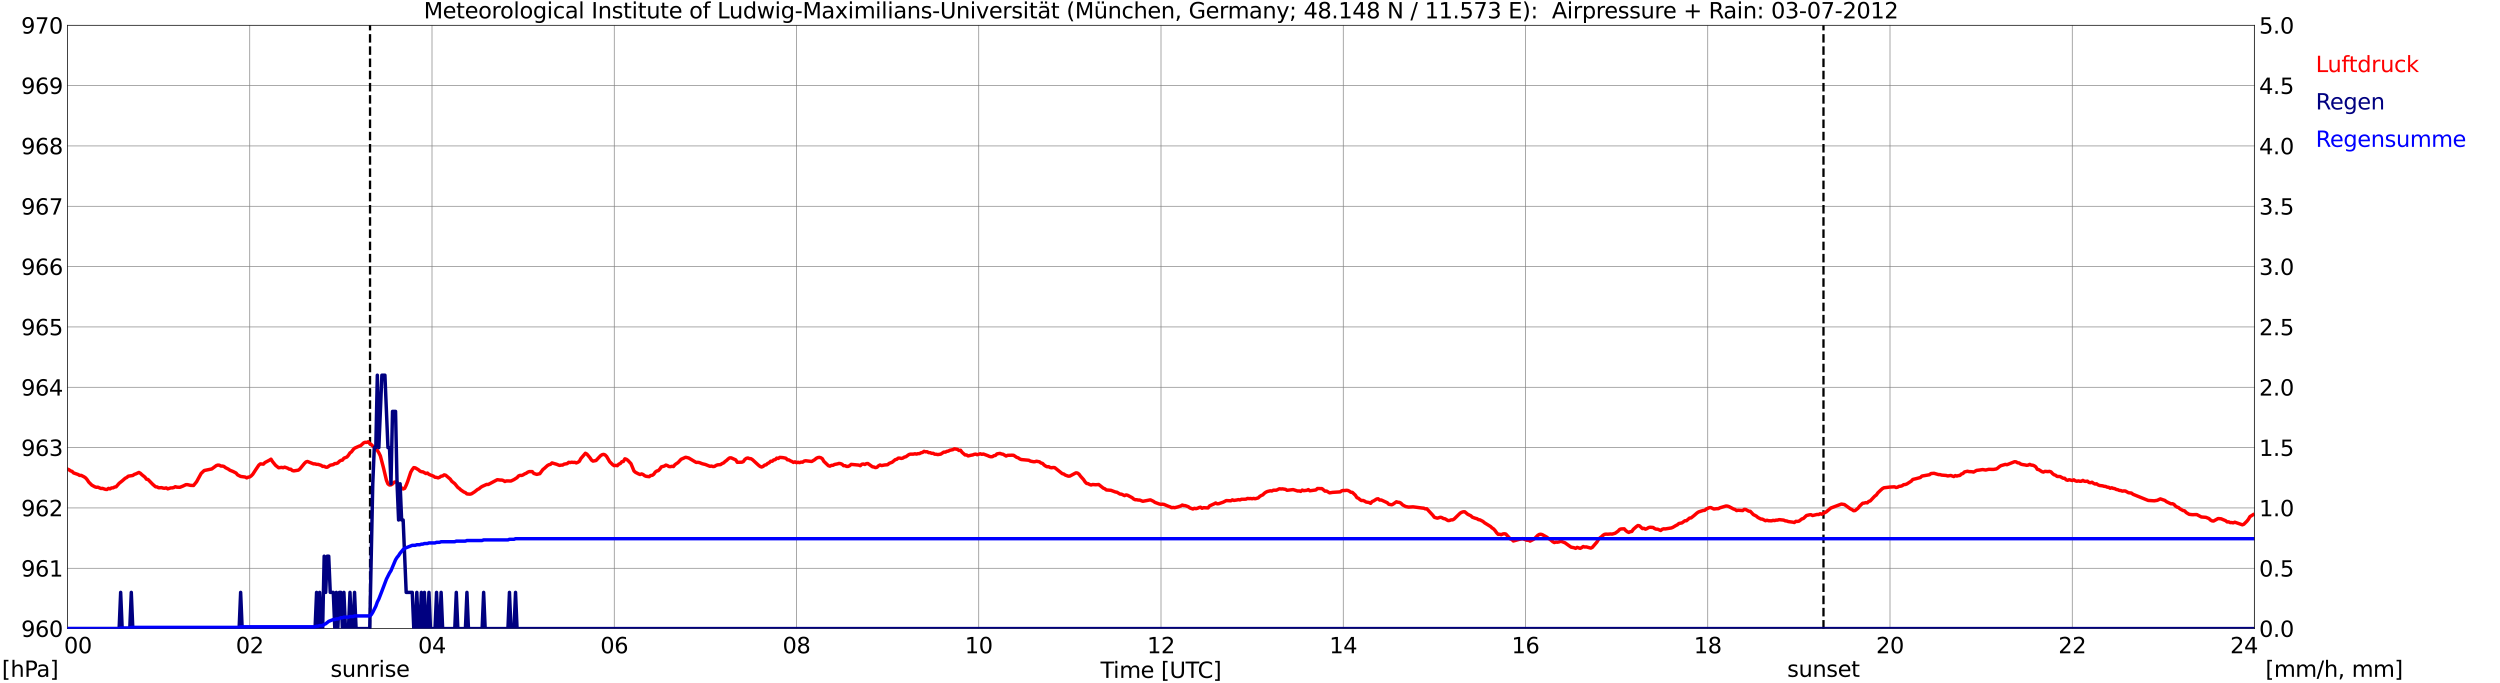 <?xml version="1.0" encoding="utf-8" standalone="no"?>
<!DOCTYPE svg PUBLIC "-//W3C//DTD SVG 1.1//EN"
  "http://www.w3.org/Graphics/SVG/1.1/DTD/svg11.dtd">
<svg xmlns:xlink="http://www.w3.org/1999/xlink" width="1085.4pt" height="296.64pt" viewBox="0 0 1085.4 296.64" xmlns="http://www.w3.org/2000/svg" version="1.1">
 <defs>
  <style type="text/css">*{stroke-linejoin: round; stroke-linecap: butt}</style>
 </defs>
 <g id="figure_1">
  <g id="patch_1">
   <path d="M 0 296.64 
L 1085.4 296.64 
L 1085.4 0 
L 0 0 
z
" style="fill: #ffffff"/>
  </g>
  <g id="axes_1">
   <g id="patch_2">
    <path d="M 29.306 272.909 
L 978.814 272.909 
L 978.814 10.976 
L 29.306 10.976 
z
" style="fill: #ffffff"/>
   </g>
   <g id="patch_3">
    <path d="M 978.814 272.909 
L 978.814 272.909 
L 978.814 10.976 
L 978.814 10.976 
z
" clip-path="url(#pb76b737d83)" style="fill: #d3d3d3; opacity: 0.25; stroke: #d3d3d3; stroke-linejoin: miter"/>
   </g>
   <g id="matplotlib.axis_1">
    <g id="xtick_1">
     <g id="line2d_1">
      <path d="M 29.306 272.909 
L 29.306 10.976 
" clip-path="url(#pb76b737d83)" style="fill: none; stroke: #808080; stroke-width: 0.3; stroke-linecap: square"/>
     </g>
     <g id="line2d_2"/>
     <g id="text_1">
      <!--    00 -->
      <g transform="translate(18.733 283.627) scale(0.095 -0.095)">
       <defs>
        <path id="DejaVuSans-20" transform="scale(0.016)"/>
        <path id="DejaVuSans-30" d="M 2034 4250 
Q 1547 4250 1301 3770 
Q 1056 3291 1056 2328 
Q 1056 1369 1301 889 
Q 1547 409 2034 409 
Q 2525 409 2770 889 
Q 3016 1369 3016 2328 
Q 3016 3291 2770 3770 
Q 2525 4250 2034 4250 
z
M 2034 4750 
Q 2819 4750 3233 4129 
Q 3647 3509 3647 2328 
Q 3647 1150 3233 529 
Q 2819 -91 2034 -91 
Q 1250 -91 836 529 
Q 422 1150 422 2328 
Q 422 3509 836 4129 
Q 1250 4750 2034 4750 
z
" transform="scale(0.016)"/>
       </defs>
       <use xlink:href="#DejaVuSans-20"/>
       <use xlink:href="#DejaVuSans-20" transform="translate(31.787 0)"/>
       <use xlink:href="#DejaVuSans-20" transform="translate(63.574 0)"/>
       <use xlink:href="#DejaVuSans-30" transform="translate(95.361 0)"/>
       <use xlink:href="#DejaVuSans-30" transform="translate(158.984 0)"/>
      </g>
     </g>
    </g>
    <g id="xtick_2">
     <g id="line2d_3">
      <path d="M 108.431 272.909 
L 108.431 10.976 
" clip-path="url(#pb76b737d83)" style="fill: none; stroke: #808080; stroke-width: 0.3; stroke-linecap: square"/>
     </g>
     <g id="line2d_4"/>
     <g id="text_2">
      <!-- 02 -->
      <g transform="translate(102.387 283.627) scale(0.095 -0.095)">
       <defs>
        <path id="DejaVuSans-32" d="M 1228 531 
L 3431 531 
L 3431 0 
L 469 0 
L 469 531 
Q 828 903 1448 1529 
Q 2069 2156 2228 2338 
Q 2531 2678 2651 2914 
Q 2772 3150 2772 3378 
Q 2772 3750 2511 3984 
Q 2250 4219 1831 4219 
Q 1534 4219 1204 4116 
Q 875 4013 500 3803 
L 500 4441 
Q 881 4594 1212 4672 
Q 1544 4750 1819 4750 
Q 2544 4750 2975 4387 
Q 3406 4025 3406 3419 
Q 3406 3131 3298 2873 
Q 3191 2616 2906 2266 
Q 2828 2175 2409 1742 
Q 1991 1309 1228 531 
z
" transform="scale(0.016)"/>
       </defs>
       <use xlink:href="#DejaVuSans-30"/>
       <use xlink:href="#DejaVuSans-32" transform="translate(63.623 0)"/>
      </g>
     </g>
    </g>
    <g id="xtick_3">
     <g id="line2d_5">
      <path d="M 187.557 272.909 
L 187.557 10.976 
" clip-path="url(#pb76b737d83)" style="fill: none; stroke: #808080; stroke-width: 0.3; stroke-linecap: square"/>
     </g>
     <g id="line2d_6"/>
     <g id="text_3">
      <!-- 04 -->
      <g transform="translate(181.513 283.627) scale(0.095 -0.095)">
       <defs>
        <path id="DejaVuSans-34" d="M 2419 4116 
L 825 1625 
L 2419 1625 
L 2419 4116 
z
M 2253 4666 
L 3047 4666 
L 3047 1625 
L 3713 1625 
L 3713 1100 
L 3047 1100 
L 3047 0 
L 2419 0 
L 2419 1100 
L 313 1100 
L 313 1709 
L 2253 4666 
z
" transform="scale(0.016)"/>
       </defs>
       <use xlink:href="#DejaVuSans-30"/>
       <use xlink:href="#DejaVuSans-34" transform="translate(63.623 0)"/>
      </g>
     </g>
    </g>
    <g id="xtick_4">
     <g id="line2d_7">
      <path d="M 266.683 272.909 
L 266.683 10.976 
" clip-path="url(#pb76b737d83)" style="fill: none; stroke: #808080; stroke-width: 0.3; stroke-linecap: square"/>
     </g>
     <g id="line2d_8"/>
     <g id="text_4">
      <!-- 06 -->
      <g transform="translate(260.638 283.627) scale(0.095 -0.095)">
       <defs>
        <path id="DejaVuSans-36" d="M 2113 2584 
Q 1688 2584 1439 2293 
Q 1191 2003 1191 1497 
Q 1191 994 1439 701 
Q 1688 409 2113 409 
Q 2538 409 2786 701 
Q 3034 994 3034 1497 
Q 3034 2003 2786 2293 
Q 2538 2584 2113 2584 
z
M 3366 4563 
L 3366 3988 
Q 3128 4100 2886 4159 
Q 2644 4219 2406 4219 
Q 1781 4219 1451 3797 
Q 1122 3375 1075 2522 
Q 1259 2794 1537 2939 
Q 1816 3084 2150 3084 
Q 2853 3084 3261 2657 
Q 3669 2231 3669 1497 
Q 3669 778 3244 343 
Q 2819 -91 2113 -91 
Q 1303 -91 875 529 
Q 447 1150 447 2328 
Q 447 3434 972 4092 
Q 1497 4750 2381 4750 
Q 2619 4750 2861 4703 
Q 3103 4656 3366 4563 
z
" transform="scale(0.016)"/>
       </defs>
       <use xlink:href="#DejaVuSans-30"/>
       <use xlink:href="#DejaVuSans-36" transform="translate(63.623 0)"/>
      </g>
     </g>
    </g>
    <g id="xtick_5">
     <g id="line2d_9">
      <path d="M 345.808 272.909 
L 345.808 10.976 
" clip-path="url(#pb76b737d83)" style="fill: none; stroke: #808080; stroke-width: 0.3; stroke-linecap: square"/>
     </g>
     <g id="line2d_10"/>
     <g id="text_5">
      <!-- 08 -->
      <g transform="translate(339.764 283.627) scale(0.095 -0.095)">
       <defs>
        <path id="DejaVuSans-38" d="M 2034 2216 
Q 1584 2216 1326 1975 
Q 1069 1734 1069 1313 
Q 1069 891 1326 650 
Q 1584 409 2034 409 
Q 2484 409 2743 651 
Q 3003 894 3003 1313 
Q 3003 1734 2745 1975 
Q 2488 2216 2034 2216 
z
M 1403 2484 
Q 997 2584 770 2862 
Q 544 3141 544 3541 
Q 544 4100 942 4425 
Q 1341 4750 2034 4750 
Q 2731 4750 3128 4425 
Q 3525 4100 3525 3541 
Q 3525 3141 3298 2862 
Q 3072 2584 2669 2484 
Q 3125 2378 3379 2068 
Q 3634 1759 3634 1313 
Q 3634 634 3220 271 
Q 2806 -91 2034 -91 
Q 1263 -91 848 271 
Q 434 634 434 1313 
Q 434 1759 690 2068 
Q 947 2378 1403 2484 
z
M 1172 3481 
Q 1172 3119 1398 2916 
Q 1625 2713 2034 2713 
Q 2441 2713 2670 2916 
Q 2900 3119 2900 3481 
Q 2900 3844 2670 4047 
Q 2441 4250 2034 4250 
Q 1625 4250 1398 4047 
Q 1172 3844 1172 3481 
z
" transform="scale(0.016)"/>
       </defs>
       <use xlink:href="#DejaVuSans-30"/>
       <use xlink:href="#DejaVuSans-38" transform="translate(63.623 0)"/>
      </g>
     </g>
    </g>
    <g id="xtick_6">
     <g id="line2d_11">
      <path d="M 424.934 272.909 
L 424.934 10.976 
" clip-path="url(#pb76b737d83)" style="fill: none; stroke: #808080; stroke-width: 0.3; stroke-linecap: square"/>
     </g>
     <g id="line2d_12"/>
     <g id="text_6">
      <!-- 10 -->
      <g transform="translate(418.89 283.627) scale(0.095 -0.095)">
       <defs>
        <path id="DejaVuSans-31" d="M 794 531 
L 1825 531 
L 1825 4091 
L 703 3866 
L 703 4441 
L 1819 4666 
L 2450 4666 
L 2450 531 
L 3481 531 
L 3481 0 
L 794 0 
L 794 531 
z
" transform="scale(0.016)"/>
       </defs>
       <use xlink:href="#DejaVuSans-31"/>
       <use xlink:href="#DejaVuSans-30" transform="translate(63.623 0)"/>
      </g>
     </g>
    </g>
    <g id="xtick_7">
     <g id="line2d_13">
      <path d="M 504.06 272.909 
L 504.06 10.976 
" clip-path="url(#pb76b737d83)" style="fill: none; stroke: #808080; stroke-width: 0.3; stroke-linecap: square"/>
     </g>
     <g id="line2d_14"/>
     <g id="text_7">
      <!-- 12 -->
      <g transform="translate(498.015 283.627) scale(0.095 -0.095)">
       <use xlink:href="#DejaVuSans-31"/>
       <use xlink:href="#DejaVuSans-32" transform="translate(63.623 0)"/>
      </g>
     </g>
    </g>
    <g id="xtick_8">
     <g id="line2d_15">
      <path d="M 583.185 272.909 
L 583.185 10.976 
" clip-path="url(#pb76b737d83)" style="fill: none; stroke: #808080; stroke-width: 0.3; stroke-linecap: square"/>
     </g>
     <g id="line2d_16"/>
     <g id="text_8">
      <!-- 14 -->
      <g transform="translate(577.141 283.627) scale(0.095 -0.095)">
       <use xlink:href="#DejaVuSans-31"/>
       <use xlink:href="#DejaVuSans-34" transform="translate(63.623 0)"/>
      </g>
     </g>
    </g>
    <g id="xtick_9">
     <g id="line2d_17">
      <path d="M 662.311 272.909 
L 662.311 10.976 
" clip-path="url(#pb76b737d83)" style="fill: none; stroke: #808080; stroke-width: 0.3; stroke-linecap: square"/>
     </g>
     <g id="line2d_18"/>
     <g id="text_9">
      <!-- 16 -->
      <g transform="translate(656.267 283.627) scale(0.095 -0.095)">
       <use xlink:href="#DejaVuSans-31"/>
       <use xlink:href="#DejaVuSans-36" transform="translate(63.623 0)"/>
      </g>
     </g>
    </g>
    <g id="xtick_10">
     <g id="line2d_19">
      <path d="M 741.437 272.909 
L 741.437 10.976 
" clip-path="url(#pb76b737d83)" style="fill: none; stroke: #808080; stroke-width: 0.3; stroke-linecap: square"/>
     </g>
     <g id="line2d_20"/>
     <g id="text_10">
      <!-- 18 -->
      <g transform="translate(735.392 283.627) scale(0.095 -0.095)">
       <use xlink:href="#DejaVuSans-31"/>
       <use xlink:href="#DejaVuSans-38" transform="translate(63.623 0)"/>
      </g>
     </g>
    </g>
    <g id="xtick_11">
     <g id="line2d_21">
      <path d="M 820.562 272.909 
L 820.562 10.976 
" clip-path="url(#pb76b737d83)" style="fill: none; stroke: #808080; stroke-width: 0.3; stroke-linecap: square"/>
     </g>
     <g id="line2d_22"/>
     <g id="text_11">
      <!-- 20 -->
      <g transform="translate(814.518 283.627) scale(0.095 -0.095)">
       <use xlink:href="#DejaVuSans-32"/>
       <use xlink:href="#DejaVuSans-30" transform="translate(63.623 0)"/>
      </g>
     </g>
    </g>
    <g id="xtick_12">
     <g id="line2d_23">
      <path d="M 899.688 272.909 
L 899.688 10.976 
" clip-path="url(#pb76b737d83)" style="fill: none; stroke: #808080; stroke-width: 0.3; stroke-linecap: square"/>
     </g>
     <g id="line2d_24"/>
     <g id="text_12">
      <!-- 22 -->
      <g transform="translate(893.644 283.627) scale(0.095 -0.095)">
       <use xlink:href="#DejaVuSans-32"/>
       <use xlink:href="#DejaVuSans-32" transform="translate(63.623 0)"/>
      </g>
     </g>
    </g>
    <g id="xtick_13">
     <g id="line2d_25">
      <path d="M 978.814 272.909 
L 978.814 10.976 
" clip-path="url(#pb76b737d83)" style="fill: none; stroke: #808080; stroke-width: 0.3; stroke-linecap: square"/>
     </g>
     <g id="line2d_26"/>
     <g id="text_13">
      <!-- 24    -->
      <g transform="translate(968.241 283.627) scale(0.095 -0.095)">
       <use xlink:href="#DejaVuSans-32"/>
       <use xlink:href="#DejaVuSans-34" transform="translate(63.623 0)"/>
       <use xlink:href="#DejaVuSans-20" transform="translate(127.246 0)"/>
       <use xlink:href="#DejaVuSans-20" transform="translate(159.033 0)"/>
       <use xlink:href="#DejaVuSans-20" transform="translate(190.82 0)"/>
      </g>
     </g>
    </g>
    <g id="text_14">
     <!-- Time [UTC] -->
     <g transform="translate(477.806 294.322) scale(0.095 -0.095)">
      <defs>
       <path id="DejaVuSans-54" d="M -19 4666 
L 3928 4666 
L 3928 4134 
L 2272 4134 
L 2272 0 
L 1638 0 
L 1638 4134 
L -19 4134 
L -19 4666 
z
" transform="scale(0.016)"/>
       <path id="DejaVuSans-69" d="M 603 3500 
L 1178 3500 
L 1178 0 
L 603 0 
L 603 3500 
z
M 603 4863 
L 1178 4863 
L 1178 4134 
L 603 4134 
L 603 4863 
z
" transform="scale(0.016)"/>
       <path id="DejaVuSans-6d" d="M 3328 2828 
Q 3544 3216 3844 3400 
Q 4144 3584 4550 3584 
Q 5097 3584 5394 3201 
Q 5691 2819 5691 2113 
L 5691 0 
L 5113 0 
L 5113 2094 
Q 5113 2597 4934 2840 
Q 4756 3084 4391 3084 
Q 3944 3084 3684 2787 
Q 3425 2491 3425 1978 
L 3425 0 
L 2847 0 
L 2847 2094 
Q 2847 2600 2669 2842 
Q 2491 3084 2119 3084 
Q 1678 3084 1418 2786 
Q 1159 2488 1159 1978 
L 1159 0 
L 581 0 
L 581 3500 
L 1159 3500 
L 1159 2956 
Q 1356 3278 1631 3431 
Q 1906 3584 2284 3584 
Q 2666 3584 2933 3390 
Q 3200 3197 3328 2828 
z
" transform="scale(0.016)"/>
       <path id="DejaVuSans-65" d="M 3597 1894 
L 3597 1613 
L 953 1613 
Q 991 1019 1311 708 
Q 1631 397 2203 397 
Q 2534 397 2845 478 
Q 3156 559 3463 722 
L 3463 178 
Q 3153 47 2828 -22 
Q 2503 -91 2169 -91 
Q 1331 -91 842 396 
Q 353 884 353 1716 
Q 353 2575 817 3079 
Q 1281 3584 2069 3584 
Q 2775 3584 3186 3129 
Q 3597 2675 3597 1894 
z
M 3022 2063 
Q 3016 2534 2758 2815 
Q 2500 3097 2075 3097 
Q 1594 3097 1305 2825 
Q 1016 2553 972 2059 
L 3022 2063 
z
" transform="scale(0.016)"/>
       <path id="DejaVuSans-5b" d="M 550 4863 
L 1875 4863 
L 1875 4416 
L 1125 4416 
L 1125 -397 
L 1875 -397 
L 1875 -844 
L 550 -844 
L 550 4863 
z
" transform="scale(0.016)"/>
       <path id="DejaVuSans-55" d="M 556 4666 
L 1191 4666 
L 1191 1831 
Q 1191 1081 1462 751 
Q 1734 422 2344 422 
Q 2950 422 3222 751 
Q 3494 1081 3494 1831 
L 3494 4666 
L 4128 4666 
L 4128 1753 
Q 4128 841 3676 375 
Q 3225 -91 2344 -91 
Q 1459 -91 1007 375 
Q 556 841 556 1753 
L 556 4666 
z
" transform="scale(0.016)"/>
       <path id="DejaVuSans-43" d="M 4122 4306 
L 4122 3641 
Q 3803 3938 3442 4084 
Q 3081 4231 2675 4231 
Q 1875 4231 1450 3742 
Q 1025 3253 1025 2328 
Q 1025 1406 1450 917 
Q 1875 428 2675 428 
Q 3081 428 3442 575 
Q 3803 722 4122 1019 
L 4122 359 
Q 3791 134 3420 21 
Q 3050 -91 2638 -91 
Q 1578 -91 968 557 
Q 359 1206 359 2328 
Q 359 3453 968 4101 
Q 1578 4750 2638 4750 
Q 3056 4750 3426 4639 
Q 3797 4528 4122 4306 
z
" transform="scale(0.016)"/>
       <path id="DejaVuSans-5d" d="M 1947 4863 
L 1947 -844 
L 622 -844 
L 622 -397 
L 1369 -397 
L 1369 4416 
L 622 4416 
L 622 4863 
L 1947 4863 
z
" transform="scale(0.016)"/>
      </defs>
      <use xlink:href="#DejaVuSans-54"/>
      <use xlink:href="#DejaVuSans-69" transform="translate(57.959 0)"/>
      <use xlink:href="#DejaVuSans-6d" transform="translate(85.742 0)"/>
      <use xlink:href="#DejaVuSans-65" transform="translate(183.154 0)"/>
      <use xlink:href="#DejaVuSans-20" transform="translate(244.678 0)"/>
      <use xlink:href="#DejaVuSans-5b" transform="translate(276.465 0)"/>
      <use xlink:href="#DejaVuSans-55" transform="translate(315.479 0)"/>
      <use xlink:href="#DejaVuSans-54" transform="translate(388.672 0)"/>
      <use xlink:href="#DejaVuSans-43" transform="translate(443.881 0)"/>
      <use xlink:href="#DejaVuSans-5d" transform="translate(513.705 0)"/>
     </g>
    </g>
   </g>
   <g id="matplotlib.axis_2">
    <g id="ytick_1">
     <g id="line2d_27">
      <path d="M 29.306 272.909 
L 978.814 272.909 
" clip-path="url(#pb76b737d83)" style="fill: none; stroke: #808080; stroke-width: 0.3; stroke-linecap: square"/>
     </g>
     <g id="line2d_28"/>
     <g id="text_15">
      <!-- 960 -->
      <g transform="translate(9.173 276.518) scale(0.095 -0.095)">
       <defs>
        <path id="DejaVuSans-39" d="M 703 97 
L 703 672 
Q 941 559 1184 500 
Q 1428 441 1663 441 
Q 2288 441 2617 861 
Q 2947 1281 2994 2138 
Q 2813 1869 2534 1725 
Q 2256 1581 1919 1581 
Q 1219 1581 811 2004 
Q 403 2428 403 3163 
Q 403 3881 828 4315 
Q 1253 4750 1959 4750 
Q 2769 4750 3195 4129 
Q 3622 3509 3622 2328 
Q 3622 1225 3098 567 
Q 2575 -91 1691 -91 
Q 1453 -91 1209 -44 
Q 966 3 703 97 
z
M 1959 2075 
Q 2384 2075 2632 2365 
Q 2881 2656 2881 3163 
Q 2881 3666 2632 3958 
Q 2384 4250 1959 4250 
Q 1534 4250 1286 3958 
Q 1038 3666 1038 3163 
Q 1038 2656 1286 2365 
Q 1534 2075 1959 2075 
z
" transform="scale(0.016)"/>
       </defs>
       <use xlink:href="#DejaVuSans-39"/>
       <use xlink:href="#DejaVuSans-36" transform="translate(63.623 0)"/>
       <use xlink:href="#DejaVuSans-30" transform="translate(127.246 0)"/>
      </g>
     </g>
    </g>
    <g id="ytick_2">
     <g id="line2d_29">
      <path d="M 29.306 246.715 
L 978.814 246.715 
" clip-path="url(#pb76b737d83)" style="fill: none; stroke: #808080; stroke-width: 0.3; stroke-linecap: square"/>
     </g>
     <g id="line2d_30"/>
     <g id="text_16">
      <!-- 961 -->
      <g transform="translate(9.173 250.325) scale(0.095 -0.095)">
       <use xlink:href="#DejaVuSans-39"/>
       <use xlink:href="#DejaVuSans-36" transform="translate(63.623 0)"/>
       <use xlink:href="#DejaVuSans-31" transform="translate(127.246 0)"/>
      </g>
     </g>
    </g>
    <g id="ytick_3">
     <g id="line2d_31">
      <path d="M 29.306 220.522 
L 978.814 220.522 
" clip-path="url(#pb76b737d83)" style="fill: none; stroke: #808080; stroke-width: 0.3; stroke-linecap: square"/>
     </g>
     <g id="line2d_32"/>
     <g id="text_17">
      <!-- 962 -->
      <g transform="translate(9.173 224.131) scale(0.095 -0.095)">
       <use xlink:href="#DejaVuSans-39"/>
       <use xlink:href="#DejaVuSans-36" transform="translate(63.623 0)"/>
       <use xlink:href="#DejaVuSans-32" transform="translate(127.246 0)"/>
      </g>
     </g>
    </g>
    <g id="ytick_4">
     <g id="line2d_33">
      <path d="M 29.306 194.329 
L 978.814 194.329 
" clip-path="url(#pb76b737d83)" style="fill: none; stroke: #808080; stroke-width: 0.3; stroke-linecap: square"/>
     </g>
     <g id="line2d_34"/>
     <g id="text_18">
      <!-- 963 -->
      <g transform="translate(9.173 197.938) scale(0.095 -0.095)">
       <defs>
        <path id="DejaVuSans-33" d="M 2597 2516 
Q 3050 2419 3304 2112 
Q 3559 1806 3559 1356 
Q 3559 666 3084 287 
Q 2609 -91 1734 -91 
Q 1441 -91 1130 -33 
Q 819 25 488 141 
L 488 750 
Q 750 597 1062 519 
Q 1375 441 1716 441 
Q 2309 441 2620 675 
Q 2931 909 2931 1356 
Q 2931 1769 2642 2001 
Q 2353 2234 1838 2234 
L 1294 2234 
L 1294 2753 
L 1863 2753 
Q 2328 2753 2575 2939 
Q 2822 3125 2822 3475 
Q 2822 3834 2567 4026 
Q 2313 4219 1838 4219 
Q 1578 4219 1281 4162 
Q 984 4106 628 3988 
L 628 4550 
Q 988 4650 1302 4700 
Q 1616 4750 1894 4750 
Q 2613 4750 3031 4423 
Q 3450 4097 3450 3541 
Q 3450 3153 3228 2886 
Q 3006 2619 2597 2516 
z
" transform="scale(0.016)"/>
       </defs>
       <use xlink:href="#DejaVuSans-39"/>
       <use xlink:href="#DejaVuSans-36" transform="translate(63.623 0)"/>
       <use xlink:href="#DejaVuSans-33" transform="translate(127.246 0)"/>
      </g>
     </g>
    </g>
    <g id="ytick_5">
     <g id="line2d_35">
      <path d="M 29.306 168.136 
L 978.814 168.136 
" clip-path="url(#pb76b737d83)" style="fill: none; stroke: #808080; stroke-width: 0.3; stroke-linecap: square"/>
     </g>
     <g id="line2d_36"/>
     <g id="text_19">
      <!-- 964 -->
      <g transform="translate(9.173 171.745) scale(0.095 -0.095)">
       <use xlink:href="#DejaVuSans-39"/>
       <use xlink:href="#DejaVuSans-36" transform="translate(63.623 0)"/>
       <use xlink:href="#DejaVuSans-34" transform="translate(127.246 0)"/>
      </g>
     </g>
    </g>
    <g id="ytick_6">
     <g id="line2d_37">
      <path d="M 29.306 141.942 
L 978.814 141.942 
" clip-path="url(#pb76b737d83)" style="fill: none; stroke: #808080; stroke-width: 0.3; stroke-linecap: square"/>
     </g>
     <g id="line2d_38"/>
     <g id="text_20">
      <!-- 965 -->
      <g transform="translate(9.173 145.551) scale(0.095 -0.095)">
       <defs>
        <path id="DejaVuSans-35" d="M 691 4666 
L 3169 4666 
L 3169 4134 
L 1269 4134 
L 1269 2991 
Q 1406 3038 1543 3061 
Q 1681 3084 1819 3084 
Q 2600 3084 3056 2656 
Q 3513 2228 3513 1497 
Q 3513 744 3044 326 
Q 2575 -91 1722 -91 
Q 1428 -91 1123 -41 
Q 819 9 494 109 
L 494 744 
Q 775 591 1075 516 
Q 1375 441 1709 441 
Q 2250 441 2565 725 
Q 2881 1009 2881 1497 
Q 2881 1984 2565 2268 
Q 2250 2553 1709 2553 
Q 1456 2553 1204 2497 
Q 953 2441 691 2322 
L 691 4666 
z
" transform="scale(0.016)"/>
       </defs>
       <use xlink:href="#DejaVuSans-39"/>
       <use xlink:href="#DejaVuSans-36" transform="translate(63.623 0)"/>
       <use xlink:href="#DejaVuSans-35" transform="translate(127.246 0)"/>
      </g>
     </g>
    </g>
    <g id="ytick_7">
     <g id="line2d_39">
      <path d="M 29.306 115.749 
L 978.814 115.749 
" clip-path="url(#pb76b737d83)" style="fill: none; stroke: #808080; stroke-width: 0.3; stroke-linecap: square"/>
     </g>
     <g id="line2d_40"/>
     <g id="text_21">
      <!-- 966 -->
      <g transform="translate(9.173 119.358) scale(0.095 -0.095)">
       <use xlink:href="#DejaVuSans-39"/>
       <use xlink:href="#DejaVuSans-36" transform="translate(63.623 0)"/>
       <use xlink:href="#DejaVuSans-36" transform="translate(127.246 0)"/>
      </g>
     </g>
    </g>
    <g id="ytick_8">
     <g id="line2d_41">
      <path d="M 29.306 89.556 
L 978.814 89.556 
" clip-path="url(#pb76b737d83)" style="fill: none; stroke: #808080; stroke-width: 0.3; stroke-linecap: square"/>
     </g>
     <g id="line2d_42"/>
     <g id="text_22">
      <!-- 967 -->
      <g transform="translate(9.173 93.165) scale(0.095 -0.095)">
       <defs>
        <path id="DejaVuSans-37" d="M 525 4666 
L 3525 4666 
L 3525 4397 
L 1831 0 
L 1172 0 
L 2766 4134 
L 525 4134 
L 525 4666 
z
" transform="scale(0.016)"/>
       </defs>
       <use xlink:href="#DejaVuSans-39"/>
       <use xlink:href="#DejaVuSans-36" transform="translate(63.623 0)"/>
       <use xlink:href="#DejaVuSans-37" transform="translate(127.246 0)"/>
      </g>
     </g>
    </g>
    <g id="ytick_9">
     <g id="line2d_43">
      <path d="M 29.306 63.362 
L 978.814 63.362 
" clip-path="url(#pb76b737d83)" style="fill: none; stroke: #808080; stroke-width: 0.3; stroke-linecap: square"/>
     </g>
     <g id="line2d_44"/>
     <g id="text_23">
      <!-- 968 -->
      <g transform="translate(9.173 66.972) scale(0.095 -0.095)">
       <use xlink:href="#DejaVuSans-39"/>
       <use xlink:href="#DejaVuSans-36" transform="translate(63.623 0)"/>
       <use xlink:href="#DejaVuSans-38" transform="translate(127.246 0)"/>
      </g>
     </g>
    </g>
    <g id="ytick_10">
     <g id="line2d_45">
      <path d="M 29.306 37.169 
L 978.814 37.169 
" clip-path="url(#pb76b737d83)" style="fill: none; stroke: #808080; stroke-width: 0.3; stroke-linecap: square"/>
     </g>
     <g id="line2d_46"/>
     <g id="text_24">
      <!-- 969 -->
      <g transform="translate(9.173 40.778) scale(0.095 -0.095)">
       <use xlink:href="#DejaVuSans-39"/>
       <use xlink:href="#DejaVuSans-36" transform="translate(63.623 0)"/>
       <use xlink:href="#DejaVuSans-39" transform="translate(127.246 0)"/>
      </g>
     </g>
    </g>
    <g id="ytick_11">
     <g id="line2d_47">
      <path d="M 29.306 10.976 
L 978.814 10.976 
" clip-path="url(#pb76b737d83)" style="fill: none; stroke: #808080; stroke-width: 0.3; stroke-linecap: square"/>
     </g>
     <g id="line2d_48"/>
     <g id="text_25">
      <!-- 970 -->
      <g transform="translate(9.173 14.585) scale(0.095 -0.095)">
       <use xlink:href="#DejaVuSans-39"/>
       <use xlink:href="#DejaVuSans-37" transform="translate(63.623 0)"/>
       <use xlink:href="#DejaVuSans-30" transform="translate(127.246 0)"/>
      </g>
     </g>
    </g>
   </g>
   <g id="line2d_49">
    <path d="M 160.654 272.909 
L 160.654 10.976 
" clip-path="url(#pb76b737d83)" style="fill: none; stroke-dasharray: 3.7,1.6; stroke-dashoffset: 0; stroke: #000000"/>
   </g>
   <g id="line2d_50">
    <path d="M 791.682 272.909 
L 791.682 10.976 
" clip-path="url(#pb76b737d83)" style="fill: none; stroke-dasharray: 3.7,1.6; stroke-dashoffset: 0; stroke: #000000"/>
   </g>
   <g id="line2d_51">
    <path d="M 29.306 203.671 
L 29.965 203.955 
L 30.625 204.439 
L 31.284 204.649 
L 31.943 205.33 
L 33.921 206.011 
L 34.581 206.43 
L 35.24 206.378 
L 36.559 207.059 
L 37.218 207.53 
L 37.878 208.316 
L 38.537 209.311 
L 39.856 210.621 
L 41.175 211.355 
L 41.834 211.564 
L 42.493 211.512 
L 43.812 212.088 
L 44.472 212.036 
L 45.79 212.455 
L 46.45 212.507 
L 47.109 212.036 
L 47.768 212.245 
L 48.428 211.826 
L 49.087 211.826 
L 49.747 211.459 
L 50.406 211.355 
L 51.725 209.835 
L 53.043 208.788 
L 54.362 207.635 
L 55.022 207.321 
L 55.681 206.744 
L 57.659 206.43 
L 58.319 205.959 
L 58.978 205.749 
L 60.297 205.121 
L 60.956 205.487 
L 61.615 206.116 
L 62.934 207.164 
L 63.594 208.054 
L 64.253 208.159 
L 66.231 210.202 
L 67.55 211.355 
L 68.209 211.407 
L 68.869 211.774 
L 70.187 211.721 
L 70.847 211.931 
L 71.506 211.983 
L 72.166 211.826 
L 72.825 212.245 
L 74.144 211.826 
L 74.803 211.826 
L 75.462 211.669 
L 76.122 211.302 
L 76.781 211.512 
L 78.1 211.564 
L 79.419 211.04 
L 80.737 210.412 
L 81.397 210.412 
L 82.716 210.726 
L 84.034 210.778 
L 85.353 209.154 
L 86.672 206.744 
L 87.331 205.54 
L 88.65 204.282 
L 91.947 203.601 
L 93.925 202.134 
L 94.584 201.925 
L 95.244 201.977 
L 95.903 202.344 
L 96.563 202.344 
L 97.222 202.501 
L 97.881 203.025 
L 99.2 203.706 
L 99.86 204.178 
L 101.178 204.701 
L 102.497 205.382 
L 103.156 206.168 
L 104.475 206.849 
L 106.453 207.111 
L 107.113 207.478 
L 107.772 207.164 
L 108.431 207.059 
L 109.091 206.587 
L 109.75 205.906 
L 111.069 203.863 
L 112.388 201.925 
L 113.047 201.401 
L 114.366 201.506 
L 115.025 200.825 
L 117.003 199.777 
L 117.663 199.358 
L 118.322 200.406 
L 119.641 202.03 
L 120.96 203.077 
L 122.278 202.92 
L 122.938 203.077 
L 123.597 202.815 
L 124.916 203.287 
L 125.575 203.706 
L 126.235 203.706 
L 126.894 204.282 
L 127.553 204.439 
L 128.872 204.23 
L 129.532 204.125 
L 130.191 203.601 
L 132.169 201.192 
L 132.829 200.563 
L 133.488 200.353 
L 136.125 201.401 
L 136.785 201.401 
L 137.444 201.611 
L 138.104 201.611 
L 139.422 202.03 
L 140.082 202.501 
L 140.741 202.449 
L 141.4 202.815 
L 142.06 202.868 
L 143.379 201.977 
L 144.697 201.715 
L 145.357 201.244 
L 146.016 201.244 
L 146.676 200.982 
L 147.335 200.301 
L 147.994 199.882 
L 148.654 199.777 
L 149.313 198.939 
L 150.632 198.415 
L 151.291 197.629 
L 151.951 196.634 
L 152.61 196.162 
L 153.269 195.272 
L 153.929 194.591 
L 155.907 193.7 
L 156.566 193.491 
L 157.885 192.286 
L 158.544 192.024 
L 159.204 192.076 
L 159.863 191.814 
L 160.523 192.548 
L 161.182 193.019 
L 161.841 193.7 
L 162.501 194.015 
L 163.16 194.958 
L 163.819 195.534 
L 164.479 196.581 
L 165.138 197.944 
L 166.457 202.973 
L 167.776 208.526 
L 168.435 210.097 
L 169.094 210.569 
L 169.754 210.516 
L 170.413 210.097 
L 171.073 209.364 
L 171.732 209.259 
L 172.391 209.364 
L 173.051 210.359 
L 173.71 211.04 
L 174.37 211.931 
L 175.029 212.297 
L 175.688 212.036 
L 176.348 210.673 
L 177.007 208.997 
L 178.326 205.016 
L 178.985 203.863 
L 179.645 203.025 
L 180.304 203.13 
L 181.623 203.916 
L 182.282 204.492 
L 182.941 204.806 
L 183.601 204.859 
L 184.92 205.592 
L 185.579 205.382 
L 186.238 205.959 
L 187.557 206.483 
L 188.217 206.744 
L 188.876 207.216 
L 189.535 207.268 
L 190.195 207.478 
L 190.854 207.216 
L 191.513 206.744 
L 192.173 206.64 
L 192.832 206.168 
L 193.492 206.325 
L 195.47 208.002 
L 196.129 208.945 
L 197.448 209.992 
L 198.767 211.616 
L 199.426 212.088 
L 200.085 212.717 
L 201.404 213.607 
L 202.063 213.869 
L 202.723 214.445 
L 204.042 214.55 
L 204.701 214.393 
L 206.02 213.555 
L 207.339 212.507 
L 207.998 212.193 
L 208.657 211.616 
L 209.317 211.197 
L 211.295 210.307 
L 211.954 210.359 
L 215.91 208.264 
L 217.229 208.421 
L 217.889 208.421 
L 218.548 208.63 
L 219.207 209.05 
L 219.867 208.788 
L 221.845 208.84 
L 223.164 208.211 
L 224.482 207.373 
L 225.142 206.64 
L 225.801 206.378 
L 226.461 206.43 
L 227.12 206.168 
L 227.779 205.749 
L 228.439 205.487 
L 229.098 205.016 
L 229.757 204.754 
L 231.076 204.754 
L 231.736 205.54 
L 233.054 205.959 
L 234.373 205.644 
L 235.692 203.863 
L 236.351 203.339 
L 237.67 202.134 
L 238.329 201.768 
L 238.989 201.611 
L 239.648 200.982 
L 241.626 201.558 
L 242.945 202.082 
L 243.604 201.925 
L 244.264 201.925 
L 244.923 201.506 
L 246.242 201.296 
L 246.901 200.72 
L 247.561 200.825 
L 248.22 200.668 
L 248.88 200.772 
L 249.539 200.72 
L 250.198 200.982 
L 250.858 200.72 
L 251.517 200.301 
L 252.176 199.096 
L 254.155 196.791 
L 254.814 197.158 
L 256.133 198.729 
L 256.792 199.725 
L 257.451 200.196 
L 258.77 199.934 
L 260.748 197.839 
L 261.408 197.42 
L 262.067 197.263 
L 262.726 197.524 
L 263.386 198.205 
L 264.705 200.458 
L 266.023 201.768 
L 266.683 202.187 
L 267.342 202.03 
L 268.002 202.187 
L 268.661 201.506 
L 269.32 201.244 
L 269.98 200.458 
L 270.639 200.353 
L 271.298 199.201 
L 271.958 199.41 
L 272.617 199.882 
L 273.936 201.296 
L 275.255 204.492 
L 275.914 205.068 
L 277.233 205.749 
L 277.892 206.011 
L 278.552 205.749 
L 279.211 206.011 
L 279.87 206.535 
L 280.53 206.797 
L 281.849 206.954 
L 282.508 206.43 
L 283.167 206.378 
L 283.827 205.906 
L 284.486 204.963 
L 285.145 204.492 
L 285.805 204.335 
L 286.464 203.654 
L 287.124 202.711 
L 288.442 202.344 
L 289.102 201.925 
L 289.761 202.134 
L 290.42 202.554 
L 291.08 202.606 
L 291.739 202.449 
L 292.399 202.554 
L 293.058 201.715 
L 294.377 200.825 
L 295.696 199.41 
L 297.674 198.52 
L 298.992 198.834 
L 301.63 200.406 
L 302.289 200.772 
L 302.949 200.72 
L 303.608 200.825 
L 304.927 201.349 
L 306.246 201.663 
L 308.224 202.449 
L 308.883 202.344 
L 309.543 202.554 
L 310.202 202.501 
L 310.861 202.082 
L 311.521 201.82 
L 312.839 201.715 
L 313.499 201.244 
L 314.158 200.982 
L 314.818 200.353 
L 315.477 199.882 
L 316.136 199.253 
L 316.796 198.782 
L 317.455 198.782 
L 319.433 199.672 
L 320.093 200.72 
L 322.071 200.668 
L 322.73 200.406 
L 323.39 199.463 
L 324.049 198.991 
L 324.708 198.834 
L 325.368 199.096 
L 326.027 199.148 
L 326.686 199.568 
L 329.324 201.977 
L 329.983 202.501 
L 330.643 202.763 
L 331.302 202.501 
L 331.961 201.925 
L 332.621 201.82 
L 333.28 201.192 
L 333.94 200.93 
L 334.599 200.249 
L 335.258 200.249 
L 335.918 199.672 
L 336.577 199.568 
L 337.236 198.887 
L 337.896 199.044 
L 338.555 198.572 
L 339.874 198.677 
L 341.193 198.939 
L 341.852 199.62 
L 342.512 199.672 
L 343.171 200.091 
L 343.83 200.353 
L 344.49 200.772 
L 345.149 200.51 
L 345.808 200.877 
L 346.468 200.668 
L 347.127 200.877 
L 347.787 200.615 
L 348.446 200.668 
L 349.105 200.196 
L 349.765 200.039 
L 352.402 200.353 
L 353.721 199.568 
L 354.38 198.991 
L 355.04 198.677 
L 355.699 198.572 
L 356.359 198.729 
L 357.018 199.148 
L 357.677 200.301 
L 359.655 202.187 
L 360.315 202.396 
L 360.974 202.03 
L 361.634 202.03 
L 362.293 201.663 
L 363.612 201.401 
L 364.271 201.192 
L 364.93 201.296 
L 365.59 201.558 
L 366.249 202.187 
L 366.909 202.187 
L 367.568 202.501 
L 368.227 202.501 
L 368.887 202.187 
L 369.546 201.611 
L 372.843 201.925 
L 373.502 202.187 
L 374.162 201.558 
L 374.821 201.453 
L 375.481 201.663 
L 376.14 201.296 
L 376.799 201.244 
L 378.777 202.658 
L 379.437 202.763 
L 380.096 203.025 
L 380.756 202.868 
L 381.415 202.239 
L 382.074 201.873 
L 382.734 202.134 
L 384.053 201.873 
L 385.371 201.768 
L 386.031 201.192 
L 387.349 200.668 
L 388.668 199.568 
L 389.328 199.41 
L 389.987 198.887 
L 390.646 198.887 
L 391.306 199.044 
L 391.965 198.887 
L 392.624 198.467 
L 393.284 198.31 
L 394.603 197.367 
L 395.262 197.158 
L 396.581 197.158 
L 397.24 197.001 
L 397.899 197.158 
L 398.559 196.948 
L 399.218 196.948 
L 399.878 196.581 
L 400.537 196.424 
L 401.196 195.953 
L 401.856 196.162 
L 402.515 196.11 
L 403.175 196.529 
L 403.834 196.529 
L 404.493 196.843 
L 405.153 196.791 
L 405.812 197.21 
L 406.471 197.21 
L 407.131 197.367 
L 408.45 197.158 
L 409.768 196.267 
L 410.428 196.32 
L 411.087 195.953 
L 411.746 195.848 
L 412.406 195.481 
L 413.725 195.219 
L 414.384 194.853 
L 415.703 195.115 
L 416.362 195.586 
L 417.022 195.481 
L 417.681 196.372 
L 419 197.524 
L 419.659 197.524 
L 420.318 197.944 
L 421.637 197.629 
L 422.297 197.524 
L 422.956 197.263 
L 423.615 197.158 
L 424.275 197.42 
L 425.593 197.001 
L 426.253 197.263 
L 426.912 197.105 
L 428.89 197.839 
L 429.55 198.153 
L 430.209 198.31 
L 430.869 198.258 
L 431.528 197.839 
L 432.187 197.734 
L 432.847 197.053 
L 434.165 196.843 
L 434.825 197.105 
L 435.484 197.21 
L 436.803 197.996 
L 437.462 197.682 
L 439.44 197.629 
L 440.1 197.682 
L 441.419 198.572 
L 442.078 198.782 
L 442.737 199.253 
L 443.397 199.515 
L 446.694 199.829 
L 447.353 200.196 
L 448.672 200.458 
L 449.331 200.458 
L 449.991 200.249 
L 451.309 200.51 
L 451.969 201.034 
L 452.628 201.192 
L 453.287 201.873 
L 453.947 202.344 
L 454.606 202.658 
L 455.266 202.606 
L 455.925 202.973 
L 456.584 203.077 
L 457.244 202.973 
L 457.903 203.025 
L 461.2 205.644 
L 461.859 205.802 
L 462.519 206.273 
L 463.838 206.744 
L 464.497 206.692 
L 467.134 205.278 
L 467.794 205.382 
L 468.453 205.854 
L 469.113 206.744 
L 470.431 208.211 
L 471.091 209.207 
L 471.75 209.888 
L 472.409 209.992 
L 473.069 210.359 
L 473.728 210.569 
L 474.388 210.359 
L 475.706 210.464 
L 477.025 210.359 
L 479.003 211.931 
L 479.663 212.193 
L 480.322 212.717 
L 482.3 212.874 
L 484.278 213.607 
L 484.938 213.712 
L 486.256 214.498 
L 486.916 214.55 
L 488.235 215.179 
L 488.894 214.864 
L 489.553 215.022 
L 491.532 216.069 
L 492.191 216.646 
L 492.85 216.96 
L 493.51 216.96 
L 494.169 217.117 
L 494.828 217.117 
L 496.147 217.641 
L 498.125 217.274 
L 499.444 217.012 
L 500.763 217.641 
L 501.422 218.112 
L 503.4 218.846 
L 504.06 218.951 
L 504.719 218.898 
L 505.379 219.003 
L 507.357 219.841 
L 508.016 220.051 
L 508.675 220.417 
L 509.335 220.313 
L 509.994 220.417 
L 511.313 220.103 
L 512.632 219.684 
L 513.291 219.265 
L 513.95 219.474 
L 514.61 219.527 
L 515.929 219.998 
L 516.588 220.522 
L 517.907 220.994 
L 518.566 220.679 
L 519.226 220.836 
L 519.885 220.679 
L 520.544 220.365 
L 521.204 220.208 
L 521.863 220.679 
L 522.522 220.417 
L 524.501 220.522 
L 525.16 219.632 
L 527.138 218.741 
L 527.797 218.374 
L 528.457 218.741 
L 529.116 218.689 
L 531.094 218.008 
L 532.413 217.327 
L 534.391 217.431 
L 535.051 217.012 
L 535.71 217.274 
L 537.029 217.065 
L 537.688 216.907 
L 538.348 217.065 
L 539.007 216.75 
L 540.326 216.75 
L 540.985 216.698 
L 541.644 216.384 
L 542.304 216.488 
L 542.963 216.436 
L 543.623 216.541 
L 544.282 216.384 
L 544.941 216.541 
L 546.26 216.174 
L 546.919 215.545 
L 547.579 215.126 
L 548.238 214.864 
L 548.898 214.183 
L 549.557 213.712 
L 550.216 213.398 
L 551.535 213.083 
L 552.195 213.188 
L 552.854 212.821 
L 554.173 212.821 
L 555.491 212.193 
L 556.151 212.297 
L 556.81 212.245 
L 558.129 212.455 
L 558.788 212.874 
L 561.426 212.559 
L 563.404 213.188 
L 564.063 213.136 
L 564.723 213.345 
L 565.382 212.769 
L 566.042 213.031 
L 567.36 212.874 
L 568.02 212.559 
L 568.679 213.083 
L 571.317 212.717 
L 571.976 212.088 
L 573.954 212.14 
L 575.273 213.24 
L 575.932 213.188 
L 577.251 213.974 
L 578.57 213.764 
L 581.867 213.555 
L 582.526 213.083 
L 583.185 212.926 
L 583.845 212.979 
L 584.504 212.874 
L 585.164 212.926 
L 585.823 213.24 
L 586.482 213.712 
L 587.142 213.764 
L 588.46 215.022 
L 589.12 216.069 
L 589.779 216.331 
L 590.439 216.907 
L 591.098 217.327 
L 591.757 217.274 
L 592.417 217.536 
L 593.076 217.955 
L 594.395 218.165 
L 595.054 218.531 
L 595.714 217.746 
L 596.373 217.484 
L 597.692 216.646 
L 598.351 216.541 
L 599.011 217.117 
L 599.67 217.065 
L 602.307 218.27 
L 602.967 218.951 
L 604.286 219.16 
L 604.945 218.793 
L 606.264 217.85 
L 606.923 218.06 
L 607.582 218.112 
L 608.242 218.479 
L 608.901 219.16 
L 610.22 219.894 
L 611.539 220.155 
L 613.517 220.051 
L 617.473 220.575 
L 618.133 220.627 
L 618.792 220.941 
L 619.451 220.889 
L 622.089 223.718 
L 622.748 224.608 
L 624.067 224.975 
L 625.386 224.556 
L 626.045 224.765 
L 626.705 225.132 
L 627.364 225.237 
L 628.683 226.023 
L 629.342 225.97 
L 630.001 225.708 
L 630.661 225.708 
L 631.32 225.342 
L 633.958 222.775 
L 634.617 222.408 
L 635.276 222.199 
L 635.936 222.199 
L 637.255 223.299 
L 638.573 223.927 
L 639.233 224.556 
L 640.552 225.027 
L 641.211 225.185 
L 641.87 225.604 
L 642.53 225.708 
L 643.848 226.389 
L 644.508 226.966 
L 647.145 228.59 
L 647.805 229.218 
L 648.464 229.637 
L 649.123 230.371 
L 649.783 231.314 
L 650.442 231.995 
L 651.102 231.942 
L 651.761 232.152 
L 652.42 231.838 
L 653.08 231.733 
L 653.739 231.838 
L 655.717 233.986 
L 656.377 234.195 
L 657.036 234.876 
L 659.674 234.143 
L 660.992 233.828 
L 662.97 234.562 
L 663.63 234.509 
L 664.289 234.928 
L 665.608 234.247 
L 666.267 233.828 
L 667.586 232.466 
L 668.246 232.047 
L 668.905 231.942 
L 669.564 232.1 
L 671.542 233.2 
L 672.202 233.724 
L 672.861 234.09 
L 674.18 235.19 
L 674.839 235.557 
L 675.499 235.348 
L 676.158 235.4 
L 676.817 235.295 
L 677.477 235.033 
L 678.136 235.138 
L 679.455 235.662 
L 682.092 237.548 
L 683.411 237.81 
L 684.071 238.072 
L 684.73 237.653 
L 686.049 238.072 
L 686.708 237.757 
L 687.368 237.286 
L 688.027 237.495 
L 688.686 237.443 
L 690.664 237.967 
L 691.324 237.653 
L 693.302 235.348 
L 693.961 234.247 
L 694.621 233.514 
L 695.28 233.043 
L 695.939 232.414 
L 696.599 231.995 
L 697.258 231.89 
L 697.918 231.942 
L 699.236 231.838 
L 699.896 231.89 
L 701.215 231.523 
L 702.533 230.58 
L 703.193 229.847 
L 703.852 229.637 
L 705.171 229.585 
L 705.83 230.318 
L 706.49 230.842 
L 707.149 231.157 
L 707.808 230.842 
L 708.468 230.738 
L 709.127 229.795 
L 710.446 228.642 
L 711.105 228.171 
L 711.765 228.275 
L 713.083 229.48 
L 713.743 229.376 
L 714.402 229.742 
L 715.062 229.48 
L 715.721 229.061 
L 716.38 228.904 
L 717.699 229.009 
L 718.358 229.48 
L 719.018 229.742 
L 719.677 229.742 
L 720.996 230.318 
L 721.655 229.795 
L 722.315 229.585 
L 722.974 229.637 
L 725.612 229.218 
L 726.271 228.956 
L 727.59 228.171 
L 728.249 227.856 
L 728.909 227.28 
L 730.227 227.018 
L 731.546 226.075 
L 732.205 226.075 
L 733.524 224.923 
L 734.184 224.87 
L 735.502 223.823 
L 736.821 222.67 
L 737.48 222.251 
L 738.799 221.832 
L 739.459 221.622 
L 740.118 221.57 
L 740.777 220.994 
L 742.096 220.417 
L 742.756 220.365 
L 744.074 220.994 
L 745.393 220.836 
L 746.052 220.836 
L 746.712 220.47 
L 749.349 219.684 
L 750.009 219.736 
L 750.668 219.946 
L 752.646 220.994 
L 753.306 221.203 
L 753.965 221.675 
L 754.624 221.518 
L 755.943 221.622 
L 756.602 221.675 
L 757.262 221.151 
L 757.921 221.203 
L 759.24 221.937 
L 759.899 221.989 
L 761.218 223.403 
L 762.537 224.084 
L 763.196 224.661 
L 764.515 225.342 
L 765.174 225.394 
L 766.493 226.075 
L 767.153 225.866 
L 767.812 226.075 
L 769.131 226.128 
L 769.79 225.918 
L 770.449 226.023 
L 771.109 225.813 
L 771.768 225.813 
L 772.428 225.604 
L 774.406 225.813 
L 775.065 226.128 
L 775.725 226.18 
L 776.384 226.442 
L 778.362 226.704 
L 779.021 226.861 
L 779.681 226.337 
L 780.34 226.389 
L 781 226.285 
L 782.318 225.289 
L 782.978 225.08 
L 784.296 223.823 
L 785.615 223.508 
L 786.275 223.456 
L 786.934 223.823 
L 788.253 223.508 
L 788.912 223.351 
L 789.572 223.403 
L 790.231 223.037 
L 790.89 223.246 
L 792.868 222.251 
L 794.847 220.575 
L 799.462 218.846 
L 800.781 219.055 
L 802.1 219.998 
L 803.419 220.941 
L 804.078 221.256 
L 804.737 221.727 
L 805.397 221.675 
L 806.715 220.627 
L 807.375 219.736 
L 808.694 218.479 
L 809.353 218.427 
L 810.012 218.217 
L 810.672 218.322 
L 811.331 217.693 
L 811.99 217.484 
L 813.309 216.069 
L 813.969 215.388 
L 814.628 214.917 
L 815.287 213.974 
L 816.606 212.717 
L 817.265 212.14 
L 817.925 211.774 
L 820.562 211.459 
L 822.541 211.355 
L 823.2 211.669 
L 823.859 211.512 
L 824.519 211.145 
L 825.178 211.093 
L 825.837 210.883 
L 826.497 210.412 
L 827.156 210.359 
L 827.816 210.15 
L 829.134 209.311 
L 829.794 208.892 
L 830.453 208.159 
L 831.772 207.845 
L 833.75 207.321 
L 834.409 206.692 
L 837.706 206.116 
L 838.366 205.592 
L 839.684 205.487 
L 841.663 206.063 
L 842.322 206.063 
L 842.981 206.273 
L 844.3 206.378 
L 844.959 206.43 
L 845.619 206.64 
L 846.938 206.43 
L 848.256 206.902 
L 848.916 206.483 
L 849.575 206.692 
L 850.235 206.483 
L 850.894 206.43 
L 851.553 205.802 
L 852.213 205.592 
L 852.872 204.911 
L 854.191 204.597 
L 854.85 204.754 
L 856.169 204.806 
L 856.828 204.963 
L 858.147 204.23 
L 859.466 204.073 
L 860.785 203.863 
L 862.103 204.073 
L 863.422 203.758 
L 865.4 203.811 
L 866.719 203.601 
L 867.378 203.182 
L 868.038 202.606 
L 868.697 202.187 
L 870.675 201.611 
L 871.335 201.768 
L 874.632 200.458 
L 875.291 200.51 
L 875.95 200.93 
L 876.61 200.982 
L 877.269 201.453 
L 877.929 201.663 
L 879.247 201.873 
L 879.907 202.03 
L 880.566 201.925 
L 881.225 201.611 
L 881.885 201.925 
L 882.544 201.977 
L 883.204 202.239 
L 883.863 202.711 
L 884.522 203.758 
L 885.182 203.916 
L 886.5 204.754 
L 887.16 204.963 
L 887.819 204.649 
L 889.138 204.754 
L 889.797 204.649 
L 890.457 204.859 
L 891.116 205.592 
L 891.775 206.116 
L 892.435 206.325 
L 893.094 206.849 
L 894.413 206.902 
L 895.732 207.635 
L 896.391 207.635 
L 897.051 208.316 
L 897.71 208.526 
L 898.369 208.264 
L 899.688 208.63 
L 900.347 208.316 
L 901.007 208.735 
L 901.666 208.945 
L 902.326 208.788 
L 902.985 208.945 
L 903.644 208.945 
L 904.304 208.578 
L 904.963 208.945 
L 905.622 208.997 
L 906.282 208.892 
L 906.941 209.469 
L 907.601 209.573 
L 908.26 209.364 
L 908.919 209.835 
L 909.579 210.15 
L 910.238 210.045 
L 910.898 210.516 
L 911.557 210.778 
L 912.876 210.935 
L 913.535 211.145 
L 914.194 211.197 
L 914.854 211.512 
L 915.513 211.564 
L 916.173 211.983 
L 916.832 211.774 
L 917.491 212.036 
L 918.151 212.14 
L 918.81 212.507 
L 919.469 212.612 
L 920.129 212.926 
L 920.788 212.979 
L 921.448 213.24 
L 922.107 213.136 
L 922.766 213.188 
L 924.085 213.921 
L 925.404 214.079 
L 926.063 214.602 
L 932.657 217.274 
L 935.295 217.431 
L 936.613 217.222 
L 937.932 216.593 
L 939.91 217.274 
L 940.57 217.798 
L 942.548 218.741 
L 943.207 218.689 
L 943.867 219.003 
L 944.526 219.736 
L 945.185 220.155 
L 945.845 220.365 
L 946.504 220.941 
L 947.823 221.675 
L 948.482 221.779 
L 949.142 222.513 
L 950.46 223.299 
L 951.779 223.456 
L 953.757 223.403 
L 955.735 224.451 
L 957.714 224.608 
L 959.032 225.132 
L 959.692 225.761 
L 960.351 226.128 
L 961.01 226.232 
L 962.989 225.132 
L 964.307 225.237 
L 966.285 226.075 
L 966.945 226.599 
L 967.604 226.547 
L 968.264 226.913 
L 968.923 226.861 
L 969.582 227.018 
L 970.242 226.704 
L 973.539 227.856 
L 974.198 227.594 
L 975.517 226.285 
L 976.176 225.447 
L 976.836 224.294 
L 978.154 223.491 
L 978.154 223.491 
" clip-path="url(#pb76b737d83)" style="fill: none; stroke: #ff0000; stroke-width: 1.5; stroke-linecap: square"/>
   </g>
   <g id="patch_4">
    <path d="M 29.306 272.909 
L 29.306 10.976 
" style="fill: none; stroke: #000000; stroke-width: 0.3; stroke-linejoin: miter; stroke-linecap: square"/>
   </g>
   <g id="patch_5">
    <path d="M 29.306 272.909 
L 978.814 272.909 
" style="fill: none; stroke: #000000; stroke-width: 0.3; stroke-linejoin: miter; stroke-linecap: square"/>
   </g>
   <g id="patch_6">
    <path d="M 29.306 10.976 
L 978.814 10.976 
" style="fill: none; stroke: #000000; stroke-width: 0.3; stroke-linejoin: miter; stroke-linecap: square"/>
   </g>
   <g id="text_26">
    <!-- sunrise -->
    <g transform="translate(143.49 293.863) scale(0.095 -0.095)">
     <defs>
      <path id="DejaVuSans-73" d="M 2834 3397 
L 2834 2853 
Q 2591 2978 2328 3040 
Q 2066 3103 1784 3103 
Q 1356 3103 1142 2972 
Q 928 2841 928 2578 
Q 928 2378 1081 2264 
Q 1234 2150 1697 2047 
L 1894 2003 
Q 2506 1872 2764 1633 
Q 3022 1394 3022 966 
Q 3022 478 2636 193 
Q 2250 -91 1575 -91 
Q 1294 -91 989 -36 
Q 684 19 347 128 
L 347 722 
Q 666 556 975 473 
Q 1284 391 1588 391 
Q 1994 391 2212 530 
Q 2431 669 2431 922 
Q 2431 1156 2273 1281 
Q 2116 1406 1581 1522 
L 1381 1569 
Q 847 1681 609 1914 
Q 372 2147 372 2553 
Q 372 3047 722 3315 
Q 1072 3584 1716 3584 
Q 2034 3584 2315 3537 
Q 2597 3491 2834 3397 
z
" transform="scale(0.016)"/>
      <path id="DejaVuSans-75" d="M 544 1381 
L 544 3500 
L 1119 3500 
L 1119 1403 
Q 1119 906 1312 657 
Q 1506 409 1894 409 
Q 2359 409 2629 706 
Q 2900 1003 2900 1516 
L 2900 3500 
L 3475 3500 
L 3475 0 
L 2900 0 
L 2900 538 
Q 2691 219 2414 64 
Q 2138 -91 1772 -91 
Q 1169 -91 856 284 
Q 544 659 544 1381 
z
M 1991 3584 
L 1991 3584 
z
" transform="scale(0.016)"/>
      <path id="DejaVuSans-6e" d="M 3513 2113 
L 3513 0 
L 2938 0 
L 2938 2094 
Q 2938 2591 2744 2837 
Q 2550 3084 2163 3084 
Q 1697 3084 1428 2787 
Q 1159 2491 1159 1978 
L 1159 0 
L 581 0 
L 581 3500 
L 1159 3500 
L 1159 2956 
Q 1366 3272 1645 3428 
Q 1925 3584 2291 3584 
Q 2894 3584 3203 3211 
Q 3513 2838 3513 2113 
z
" transform="scale(0.016)"/>
      <path id="DejaVuSans-72" d="M 2631 2963 
Q 2534 3019 2420 3045 
Q 2306 3072 2169 3072 
Q 1681 3072 1420 2755 
Q 1159 2438 1159 1844 
L 1159 0 
L 581 0 
L 581 3500 
L 1159 3500 
L 1159 2956 
Q 1341 3275 1631 3429 
Q 1922 3584 2338 3584 
Q 2397 3584 2469 3576 
Q 2541 3569 2628 3553 
L 2631 2963 
z
" transform="scale(0.016)"/>
     </defs>
     <use xlink:href="#DejaVuSans-73"/>
     <use xlink:href="#DejaVuSans-75" transform="translate(52.1 0)"/>
     <use xlink:href="#DejaVuSans-6e" transform="translate(115.479 0)"/>
     <use xlink:href="#DejaVuSans-72" transform="translate(178.857 0)"/>
     <use xlink:href="#DejaVuSans-69" transform="translate(219.971 0)"/>
     <use xlink:href="#DejaVuSans-73" transform="translate(247.754 0)"/>
     <use xlink:href="#DejaVuSans-65" transform="translate(299.854 0)"/>
    </g>
   </g>
   <g id="text_27">
    <!-- sunset -->
    <g transform="translate(775.927 293.863) scale(0.095 -0.095)">
     <defs>
      <path id="DejaVuSans-74" d="M 1172 4494 
L 1172 3500 
L 2356 3500 
L 2356 3053 
L 1172 3053 
L 1172 1153 
Q 1172 725 1289 603 
Q 1406 481 1766 481 
L 2356 481 
L 2356 0 
L 1766 0 
Q 1100 0 847 248 
Q 594 497 594 1153 
L 594 3053 
L 172 3053 
L 172 3500 
L 594 3500 
L 594 4494 
L 1172 4494 
z
" transform="scale(0.016)"/>
     </defs>
     <use xlink:href="#DejaVuSans-73"/>
     <use xlink:href="#DejaVuSans-75" transform="translate(52.1 0)"/>
     <use xlink:href="#DejaVuSans-6e" transform="translate(115.479 0)"/>
     <use xlink:href="#DejaVuSans-73" transform="translate(178.857 0)"/>
     <use xlink:href="#DejaVuSans-65" transform="translate(230.957 0)"/>
     <use xlink:href="#DejaVuSans-74" transform="translate(292.48 0)"/>
    </g>
   </g>
   <g id="text_28">
    <!-- [hPa] -->
    <g transform="translate(0.821 293.863) scale(0.095 -0.095)">
     <defs>
      <path id="DejaVuSans-68" d="M 3513 2113 
L 3513 0 
L 2938 0 
L 2938 2094 
Q 2938 2591 2744 2837 
Q 2550 3084 2163 3084 
Q 1697 3084 1428 2787 
Q 1159 2491 1159 1978 
L 1159 0 
L 581 0 
L 581 4863 
L 1159 4863 
L 1159 2956 
Q 1366 3272 1645 3428 
Q 1925 3584 2291 3584 
Q 2894 3584 3203 3211 
Q 3513 2838 3513 2113 
z
" transform="scale(0.016)"/>
      <path id="DejaVuSans-50" d="M 1259 4147 
L 1259 2394 
L 2053 2394 
Q 2494 2394 2734 2622 
Q 2975 2850 2975 3272 
Q 2975 3691 2734 3919 
Q 2494 4147 2053 4147 
L 1259 4147 
z
M 628 4666 
L 2053 4666 
Q 2838 4666 3239 4311 
Q 3641 3956 3641 3272 
Q 3641 2581 3239 2228 
Q 2838 1875 2053 1875 
L 1259 1875 
L 1259 0 
L 628 0 
L 628 4666 
z
" transform="scale(0.016)"/>
      <path id="DejaVuSans-61" d="M 2194 1759 
Q 1497 1759 1228 1600 
Q 959 1441 959 1056 
Q 959 750 1161 570 
Q 1363 391 1709 391 
Q 2188 391 2477 730 
Q 2766 1069 2766 1631 
L 2766 1759 
L 2194 1759 
z
M 3341 1997 
L 3341 0 
L 2766 0 
L 2766 531 
Q 2569 213 2275 61 
Q 1981 -91 1556 -91 
Q 1019 -91 701 211 
Q 384 513 384 1019 
Q 384 1609 779 1909 
Q 1175 2209 1959 2209 
L 2766 2209 
L 2766 2266 
Q 2766 2663 2505 2880 
Q 2244 3097 1772 3097 
Q 1472 3097 1187 3025 
Q 903 2953 641 2809 
L 641 3341 
Q 956 3463 1253 3523 
Q 1550 3584 1831 3584 
Q 2591 3584 2966 3190 
Q 3341 2797 3341 1997 
z
" transform="scale(0.016)"/>
     </defs>
     <use xlink:href="#DejaVuSans-5b"/>
     <use xlink:href="#DejaVuSans-68" transform="translate(39.014 0)"/>
     <use xlink:href="#DejaVuSans-50" transform="translate(102.393 0)"/>
     <use xlink:href="#DejaVuSans-61" transform="translate(158.195 0)"/>
     <use xlink:href="#DejaVuSans-5d" transform="translate(219.475 0)"/>
    </g>
   </g>
   <g id="text_29">
    <!-- Luftdruck -->
    <g style="fill: #ff0000" transform="translate(1005.4 31.291) scale(0.095 -0.095)">
     <defs>
      <path id="DejaVuSans-4c" d="M 628 4666 
L 1259 4666 
L 1259 531 
L 3531 531 
L 3531 0 
L 628 0 
L 628 4666 
z
" transform="scale(0.016)"/>
      <path id="DejaVuSans-66" d="M 2375 4863 
L 2375 4384 
L 1825 4384 
Q 1516 4384 1395 4259 
Q 1275 4134 1275 3809 
L 1275 3500 
L 2222 3500 
L 2222 3053 
L 1275 3053 
L 1275 0 
L 697 0 
L 697 3053 
L 147 3053 
L 147 3500 
L 697 3500 
L 697 3744 
Q 697 4328 969 4595 
Q 1241 4863 1831 4863 
L 2375 4863 
z
" transform="scale(0.016)"/>
      <path id="DejaVuSans-64" d="M 2906 2969 
L 2906 4863 
L 3481 4863 
L 3481 0 
L 2906 0 
L 2906 525 
Q 2725 213 2448 61 
Q 2172 -91 1784 -91 
Q 1150 -91 751 415 
Q 353 922 353 1747 
Q 353 2572 751 3078 
Q 1150 3584 1784 3584 
Q 2172 3584 2448 3432 
Q 2725 3281 2906 2969 
z
M 947 1747 
Q 947 1113 1208 752 
Q 1469 391 1925 391 
Q 2381 391 2643 752 
Q 2906 1113 2906 1747 
Q 2906 2381 2643 2742 
Q 2381 3103 1925 3103 
Q 1469 3103 1208 2742 
Q 947 2381 947 1747 
z
" transform="scale(0.016)"/>
      <path id="DejaVuSans-63" d="M 3122 3366 
L 3122 2828 
Q 2878 2963 2633 3030 
Q 2388 3097 2138 3097 
Q 1578 3097 1268 2742 
Q 959 2388 959 1747 
Q 959 1106 1268 751 
Q 1578 397 2138 397 
Q 2388 397 2633 464 
Q 2878 531 3122 666 
L 3122 134 
Q 2881 22 2623 -34 
Q 2366 -91 2075 -91 
Q 1284 -91 818 406 
Q 353 903 353 1747 
Q 353 2603 823 3093 
Q 1294 3584 2113 3584 
Q 2378 3584 2631 3529 
Q 2884 3475 3122 3366 
z
" transform="scale(0.016)"/>
      <path id="DejaVuSans-6b" d="M 581 4863 
L 1159 4863 
L 1159 1991 
L 2875 3500 
L 3609 3500 
L 1753 1863 
L 3688 0 
L 2938 0 
L 1159 1709 
L 1159 0 
L 581 0 
L 581 4863 
z
" transform="scale(0.016)"/>
     </defs>
     <use xlink:href="#DejaVuSans-4c"/>
     <use xlink:href="#DejaVuSans-75" transform="translate(53.963 0)"/>
     <use xlink:href="#DejaVuSans-66" transform="translate(117.342 0)"/>
     <use xlink:href="#DejaVuSans-74" transform="translate(150.797 0)"/>
     <use xlink:href="#DejaVuSans-64" transform="translate(190.006 0)"/>
     <use xlink:href="#DejaVuSans-72" transform="translate(253.482 0)"/>
     <use xlink:href="#DejaVuSans-75" transform="translate(294.596 0)"/>
     <use xlink:href="#DejaVuSans-63" transform="translate(357.975 0)"/>
     <use xlink:href="#DejaVuSans-6b" transform="translate(412.955 0)"/>
    </g>
   </g>
   <g id="text_30">
    <!-- Regen -->
    <g style="fill: #000080" transform="translate(1005.4 47.531) scale(0.095 -0.095)">
     <defs>
      <path id="DejaVuSans-52" d="M 2841 2188 
Q 3044 2119 3236 1894 
Q 3428 1669 3622 1275 
L 4263 0 
L 3584 0 
L 2988 1197 
Q 2756 1666 2539 1819 
Q 2322 1972 1947 1972 
L 1259 1972 
L 1259 0 
L 628 0 
L 628 4666 
L 2053 4666 
Q 2853 4666 3247 4331 
Q 3641 3997 3641 3322 
Q 3641 2881 3436 2590 
Q 3231 2300 2841 2188 
z
M 1259 4147 
L 1259 2491 
L 2053 2491 
Q 2509 2491 2742 2702 
Q 2975 2913 2975 3322 
Q 2975 3731 2742 3939 
Q 2509 4147 2053 4147 
L 1259 4147 
z
" transform="scale(0.016)"/>
      <path id="DejaVuSans-67" d="M 2906 1791 
Q 2906 2416 2648 2759 
Q 2391 3103 1925 3103 
Q 1463 3103 1205 2759 
Q 947 2416 947 1791 
Q 947 1169 1205 825 
Q 1463 481 1925 481 
Q 2391 481 2648 825 
Q 2906 1169 2906 1791 
z
M 3481 434 
Q 3481 -459 3084 -895 
Q 2688 -1331 1869 -1331 
Q 1566 -1331 1297 -1286 
Q 1028 -1241 775 -1147 
L 775 -588 
Q 1028 -725 1275 -790 
Q 1522 -856 1778 -856 
Q 2344 -856 2625 -561 
Q 2906 -266 2906 331 
L 2906 616 
Q 2728 306 2450 153 
Q 2172 0 1784 0 
Q 1141 0 747 490 
Q 353 981 353 1791 
Q 353 2603 747 3093 
Q 1141 3584 1784 3584 
Q 2172 3584 2450 3431 
Q 2728 3278 2906 2969 
L 2906 3500 
L 3481 3500 
L 3481 434 
z
" transform="scale(0.016)"/>
     </defs>
     <use xlink:href="#DejaVuSans-52"/>
     <use xlink:href="#DejaVuSans-65" transform="translate(64.982 0)"/>
     <use xlink:href="#DejaVuSans-67" transform="translate(126.506 0)"/>
     <use xlink:href="#DejaVuSans-65" transform="translate(189.982 0)"/>
     <use xlink:href="#DejaVuSans-6e" transform="translate(251.506 0)"/>
    </g>
   </g>
   <g id="text_31">
    <!-- Regensumme -->
    <g style="fill: #0000ff" transform="translate(1005.4 63.771) scale(0.095 -0.095)">
     <use xlink:href="#DejaVuSans-52"/>
     <use xlink:href="#DejaVuSans-65" transform="translate(64.982 0)"/>
     <use xlink:href="#DejaVuSans-67" transform="translate(126.506 0)"/>
     <use xlink:href="#DejaVuSans-65" transform="translate(189.982 0)"/>
     <use xlink:href="#DejaVuSans-6e" transform="translate(251.506 0)"/>
     <use xlink:href="#DejaVuSans-73" transform="translate(314.885 0)"/>
     <use xlink:href="#DejaVuSans-75" transform="translate(366.984 0)"/>
     <use xlink:href="#DejaVuSans-6d" transform="translate(430.363 0)"/>
     <use xlink:href="#DejaVuSans-6d" transform="translate(527.775 0)"/>
     <use xlink:href="#DejaVuSans-65" transform="translate(625.188 0)"/>
    </g>
   </g>
   <g id="text_32">
    <!-- Meteorological Institute of Ludwig-Maximilians-Universität (München, Germany; 48.148 N / 11.573 E):  Airpressure + Rain: 03-07-2012 -->
    <g transform="translate(183.991 7.976) scale(0.095 -0.095)">
     <defs>
      <path id="DejaVuSans-4d" d="M 628 4666 
L 1569 4666 
L 2759 1491 
L 3956 4666 
L 4897 4666 
L 4897 0 
L 4281 0 
L 4281 4097 
L 3078 897 
L 2444 897 
L 1241 4097 
L 1241 0 
L 628 0 
L 628 4666 
z
" transform="scale(0.016)"/>
      <path id="DejaVuSans-6f" d="M 1959 3097 
Q 1497 3097 1228 2736 
Q 959 2375 959 1747 
Q 959 1119 1226 758 
Q 1494 397 1959 397 
Q 2419 397 2687 759 
Q 2956 1122 2956 1747 
Q 2956 2369 2687 2733 
Q 2419 3097 1959 3097 
z
M 1959 3584 
Q 2709 3584 3137 3096 
Q 3566 2609 3566 1747 
Q 3566 888 3137 398 
Q 2709 -91 1959 -91 
Q 1206 -91 779 398 
Q 353 888 353 1747 
Q 353 2609 779 3096 
Q 1206 3584 1959 3584 
z
" transform="scale(0.016)"/>
      <path id="DejaVuSans-6c" d="M 603 4863 
L 1178 4863 
L 1178 0 
L 603 0 
L 603 4863 
z
" transform="scale(0.016)"/>
      <path id="DejaVuSans-49" d="M 628 4666 
L 1259 4666 
L 1259 0 
L 628 0 
L 628 4666 
z
" transform="scale(0.016)"/>
      <path id="DejaVuSans-77" d="M 269 3500 
L 844 3500 
L 1563 769 
L 2278 3500 
L 2956 3500 
L 3675 769 
L 4391 3500 
L 4966 3500 
L 4050 0 
L 3372 0 
L 2619 2869 
L 1863 0 
L 1184 0 
L 269 3500 
z
" transform="scale(0.016)"/>
      <path id="DejaVuSans-2d" d="M 313 2009 
L 1997 2009 
L 1997 1497 
L 313 1497 
L 313 2009 
z
" transform="scale(0.016)"/>
      <path id="DejaVuSans-78" d="M 3513 3500 
L 2247 1797 
L 3578 0 
L 2900 0 
L 1881 1375 
L 863 0 
L 184 0 
L 1544 1831 
L 300 3500 
L 978 3500 
L 1906 2253 
L 2834 3500 
L 3513 3500 
z
" transform="scale(0.016)"/>
      <path id="DejaVuSans-76" d="M 191 3500 
L 800 3500 
L 1894 563 
L 2988 3500 
L 3597 3500 
L 2284 0 
L 1503 0 
L 191 3500 
z
" transform="scale(0.016)"/>
      <path id="DejaVuSans-e4" d="M 2194 1759 
Q 1497 1759 1228 1600 
Q 959 1441 959 1056 
Q 959 750 1161 570 
Q 1363 391 1709 391 
Q 2188 391 2477 730 
Q 2766 1069 2766 1631 
L 2766 1759 
L 2194 1759 
z
M 3341 1997 
L 3341 0 
L 2766 0 
L 2766 531 
Q 2569 213 2275 61 
Q 1981 -91 1556 -91 
Q 1019 -91 701 211 
Q 384 513 384 1019 
Q 384 1609 779 1909 
Q 1175 2209 1959 2209 
L 2766 2209 
L 2766 2266 
Q 2766 2663 2505 2880 
Q 2244 3097 1772 3097 
Q 1472 3097 1187 3025 
Q 903 2953 641 2809 
L 641 3341 
Q 956 3463 1253 3523 
Q 1550 3584 1831 3584 
Q 2591 3584 2966 3190 
Q 3341 2797 3341 1997 
z
M 2150 4850 
L 2784 4850 
L 2784 4219 
L 2150 4219 
L 2150 4850 
z
M 928 4850 
L 1562 4850 
L 1562 4219 
L 928 4219 
L 928 4850 
z
" transform="scale(0.016)"/>
      <path id="DejaVuSans-28" d="M 1984 4856 
Q 1566 4138 1362 3434 
Q 1159 2731 1159 2009 
Q 1159 1288 1364 580 
Q 1569 -128 1984 -844 
L 1484 -844 
Q 1016 -109 783 600 
Q 550 1309 550 2009 
Q 550 2706 781 3412 
Q 1013 4119 1484 4856 
L 1984 4856 
z
" transform="scale(0.016)"/>
      <path id="DejaVuSans-fc" d="M 544 1381 
L 544 3500 
L 1119 3500 
L 1119 1403 
Q 1119 906 1312 657 
Q 1506 409 1894 409 
Q 2359 409 2629 706 
Q 2900 1003 2900 1516 
L 2900 3500 
L 3475 3500 
L 3475 0 
L 2900 0 
L 2900 538 
Q 2691 219 2414 64 
Q 2138 -91 1772 -91 
Q 1169 -91 856 284 
Q 544 659 544 1381 
z
M 1991 3584 
L 1991 3584 
z
M 2278 4850 
L 2912 4850 
L 2912 4219 
L 2278 4219 
L 2278 4850 
z
M 1056 4850 
L 1690 4850 
L 1690 4219 
L 1056 4219 
L 1056 4850 
z
" transform="scale(0.016)"/>
      <path id="DejaVuSans-2c" d="M 750 794 
L 1409 794 
L 1409 256 
L 897 -744 
L 494 -744 
L 750 256 
L 750 794 
z
" transform="scale(0.016)"/>
      <path id="DejaVuSans-47" d="M 3809 666 
L 3809 1919 
L 2778 1919 
L 2778 2438 
L 4434 2438 
L 4434 434 
Q 4069 175 3628 42 
Q 3188 -91 2688 -91 
Q 1594 -91 976 548 
Q 359 1188 359 2328 
Q 359 3472 976 4111 
Q 1594 4750 2688 4750 
Q 3144 4750 3555 4637 
Q 3966 4525 4313 4306 
L 4313 3634 
Q 3963 3931 3569 4081 
Q 3175 4231 2741 4231 
Q 1884 4231 1454 3753 
Q 1025 3275 1025 2328 
Q 1025 1384 1454 906 
Q 1884 428 2741 428 
Q 3075 428 3337 486 
Q 3600 544 3809 666 
z
" transform="scale(0.016)"/>
      <path id="DejaVuSans-79" d="M 2059 -325 
Q 1816 -950 1584 -1140 
Q 1353 -1331 966 -1331 
L 506 -1331 
L 506 -850 
L 844 -850 
Q 1081 -850 1212 -737 
Q 1344 -625 1503 -206 
L 1606 56 
L 191 3500 
L 800 3500 
L 1894 763 
L 2988 3500 
L 3597 3500 
L 2059 -325 
z
" transform="scale(0.016)"/>
      <path id="DejaVuSans-3b" d="M 750 3309 
L 1409 3309 
L 1409 2516 
L 750 2516 
L 750 3309 
z
M 750 794 
L 1409 794 
L 1409 256 
L 897 -744 
L 494 -744 
L 750 256 
L 750 794 
z
" transform="scale(0.016)"/>
      <path id="DejaVuSans-2e" d="M 684 794 
L 1344 794 
L 1344 0 
L 684 0 
L 684 794 
z
" transform="scale(0.016)"/>
      <path id="DejaVuSans-4e" d="M 628 4666 
L 1478 4666 
L 3547 763 
L 3547 4666 
L 4159 4666 
L 4159 0 
L 3309 0 
L 1241 3903 
L 1241 0 
L 628 0 
L 628 4666 
z
" transform="scale(0.016)"/>
      <path id="DejaVuSans-2f" d="M 1625 4666 
L 2156 4666 
L 531 -594 
L 0 -594 
L 1625 4666 
z
" transform="scale(0.016)"/>
      <path id="DejaVuSans-45" d="M 628 4666 
L 3578 4666 
L 3578 4134 
L 1259 4134 
L 1259 2753 
L 3481 2753 
L 3481 2222 
L 1259 2222 
L 1259 531 
L 3634 531 
L 3634 0 
L 628 0 
L 628 4666 
z
" transform="scale(0.016)"/>
      <path id="DejaVuSans-29" d="M 513 4856 
L 1013 4856 
Q 1481 4119 1714 3412 
Q 1947 2706 1947 2009 
Q 1947 1309 1714 600 
Q 1481 -109 1013 -844 
L 513 -844 
Q 928 -128 1133 580 
Q 1338 1288 1338 2009 
Q 1338 2731 1133 3434 
Q 928 4138 513 4856 
z
" transform="scale(0.016)"/>
      <path id="DejaVuSans-3a" d="M 750 794 
L 1409 794 
L 1409 0 
L 750 0 
L 750 794 
z
M 750 3309 
L 1409 3309 
L 1409 2516 
L 750 2516 
L 750 3309 
z
" transform="scale(0.016)"/>
      <path id="DejaVuSans-41" d="M 2188 4044 
L 1331 1722 
L 3047 1722 
L 2188 4044 
z
M 1831 4666 
L 2547 4666 
L 4325 0 
L 3669 0 
L 3244 1197 
L 1141 1197 
L 716 0 
L 50 0 
L 1831 4666 
z
" transform="scale(0.016)"/>
      <path id="DejaVuSans-70" d="M 1159 525 
L 1159 -1331 
L 581 -1331 
L 581 3500 
L 1159 3500 
L 1159 2969 
Q 1341 3281 1617 3432 
Q 1894 3584 2278 3584 
Q 2916 3584 3314 3078 
Q 3713 2572 3713 1747 
Q 3713 922 3314 415 
Q 2916 -91 2278 -91 
Q 1894 -91 1617 61 
Q 1341 213 1159 525 
z
M 3116 1747 
Q 3116 2381 2855 2742 
Q 2594 3103 2138 3103 
Q 1681 3103 1420 2742 
Q 1159 2381 1159 1747 
Q 1159 1113 1420 752 
Q 1681 391 2138 391 
Q 2594 391 2855 752 
Q 3116 1113 3116 1747 
z
" transform="scale(0.016)"/>
      <path id="DejaVuSans-2b" d="M 2944 4013 
L 2944 2272 
L 4684 2272 
L 4684 1741 
L 2944 1741 
L 2944 0 
L 2419 0 
L 2419 1741 
L 678 1741 
L 678 2272 
L 2419 2272 
L 2419 4013 
L 2944 4013 
z
" transform="scale(0.016)"/>
     </defs>
     <use xlink:href="#DejaVuSans-4d"/>
     <use xlink:href="#DejaVuSans-65" transform="translate(86.279 0)"/>
     <use xlink:href="#DejaVuSans-74" transform="translate(147.803 0)"/>
     <use xlink:href="#DejaVuSans-65" transform="translate(187.012 0)"/>
     <use xlink:href="#DejaVuSans-6f" transform="translate(248.535 0)"/>
     <use xlink:href="#DejaVuSans-72" transform="translate(309.717 0)"/>
     <use xlink:href="#DejaVuSans-6f" transform="translate(348.58 0)"/>
     <use xlink:href="#DejaVuSans-6c" transform="translate(409.762 0)"/>
     <use xlink:href="#DejaVuSans-6f" transform="translate(437.545 0)"/>
     <use xlink:href="#DejaVuSans-67" transform="translate(498.727 0)"/>
     <use xlink:href="#DejaVuSans-69" transform="translate(562.203 0)"/>
     <use xlink:href="#DejaVuSans-63" transform="translate(589.986 0)"/>
     <use xlink:href="#DejaVuSans-61" transform="translate(644.967 0)"/>
     <use xlink:href="#DejaVuSans-6c" transform="translate(706.246 0)"/>
     <use xlink:href="#DejaVuSans-20" transform="translate(734.029 0)"/>
     <use xlink:href="#DejaVuSans-49" transform="translate(765.816 0)"/>
     <use xlink:href="#DejaVuSans-6e" transform="translate(795.309 0)"/>
     <use xlink:href="#DejaVuSans-73" transform="translate(858.688 0)"/>
     <use xlink:href="#DejaVuSans-74" transform="translate(910.787 0)"/>
     <use xlink:href="#DejaVuSans-69" transform="translate(949.996 0)"/>
     <use xlink:href="#DejaVuSans-74" transform="translate(977.779 0)"/>
     <use xlink:href="#DejaVuSans-75" transform="translate(1016.988 0)"/>
     <use xlink:href="#DejaVuSans-74" transform="translate(1080.367 0)"/>
     <use xlink:href="#DejaVuSans-65" transform="translate(1119.576 0)"/>
     <use xlink:href="#DejaVuSans-20" transform="translate(1181.1 0)"/>
     <use xlink:href="#DejaVuSans-6f" transform="translate(1212.887 0)"/>
     <use xlink:href="#DejaVuSans-66" transform="translate(1274.068 0)"/>
     <use xlink:href="#DejaVuSans-20" transform="translate(1309.273 0)"/>
     <use xlink:href="#DejaVuSans-4c" transform="translate(1341.061 0)"/>
     <use xlink:href="#DejaVuSans-75" transform="translate(1395.023 0)"/>
     <use xlink:href="#DejaVuSans-64" transform="translate(1458.402 0)"/>
     <use xlink:href="#DejaVuSans-77" transform="translate(1521.879 0)"/>
     <use xlink:href="#DejaVuSans-69" transform="translate(1603.666 0)"/>
     <use xlink:href="#DejaVuSans-67" transform="translate(1631.449 0)"/>
     <use xlink:href="#DejaVuSans-2d" transform="translate(1694.926 0)"/>
     <use xlink:href="#DejaVuSans-4d" transform="translate(1731.01 0)"/>
     <use xlink:href="#DejaVuSans-61" transform="translate(1817.289 0)"/>
     <use xlink:href="#DejaVuSans-78" transform="translate(1878.568 0)"/>
     <use xlink:href="#DejaVuSans-69" transform="translate(1937.748 0)"/>
     <use xlink:href="#DejaVuSans-6d" transform="translate(1965.531 0)"/>
     <use xlink:href="#DejaVuSans-69" transform="translate(2062.943 0)"/>
     <use xlink:href="#DejaVuSans-6c" transform="translate(2090.727 0)"/>
     <use xlink:href="#DejaVuSans-69" transform="translate(2118.51 0)"/>
     <use xlink:href="#DejaVuSans-61" transform="translate(2146.293 0)"/>
     <use xlink:href="#DejaVuSans-6e" transform="translate(2207.572 0)"/>
     <use xlink:href="#DejaVuSans-73" transform="translate(2270.951 0)"/>
     <use xlink:href="#DejaVuSans-2d" transform="translate(2323.051 0)"/>
     <use xlink:href="#DejaVuSans-55" transform="translate(2359.135 0)"/>
     <use xlink:href="#DejaVuSans-6e" transform="translate(2432.328 0)"/>
     <use xlink:href="#DejaVuSans-69" transform="translate(2495.707 0)"/>
     <use xlink:href="#DejaVuSans-76" transform="translate(2523.49 0)"/>
     <use xlink:href="#DejaVuSans-65" transform="translate(2582.67 0)"/>
     <use xlink:href="#DejaVuSans-72" transform="translate(2644.193 0)"/>
     <use xlink:href="#DejaVuSans-73" transform="translate(2685.307 0)"/>
     <use xlink:href="#DejaVuSans-69" transform="translate(2737.406 0)"/>
     <use xlink:href="#DejaVuSans-74" transform="translate(2765.189 0)"/>
     <use xlink:href="#DejaVuSans-e4" transform="translate(2804.398 0)"/>
     <use xlink:href="#DejaVuSans-74" transform="translate(2865.678 0)"/>
     <use xlink:href="#DejaVuSans-20" transform="translate(2904.887 0)"/>
     <use xlink:href="#DejaVuSans-28" transform="translate(2936.674 0)"/>
     <use xlink:href="#DejaVuSans-4d" transform="translate(2975.688 0)"/>
     <use xlink:href="#DejaVuSans-fc" transform="translate(3061.967 0)"/>
     <use xlink:href="#DejaVuSans-6e" transform="translate(3125.346 0)"/>
     <use xlink:href="#DejaVuSans-63" transform="translate(3188.725 0)"/>
     <use xlink:href="#DejaVuSans-68" transform="translate(3243.705 0)"/>
     <use xlink:href="#DejaVuSans-65" transform="translate(3307.084 0)"/>
     <use xlink:href="#DejaVuSans-6e" transform="translate(3368.607 0)"/>
     <use xlink:href="#DejaVuSans-2c" transform="translate(3431.986 0)"/>
     <use xlink:href="#DejaVuSans-20" transform="translate(3463.773 0)"/>
     <use xlink:href="#DejaVuSans-47" transform="translate(3495.561 0)"/>
     <use xlink:href="#DejaVuSans-65" transform="translate(3573.051 0)"/>
     <use xlink:href="#DejaVuSans-72" transform="translate(3634.574 0)"/>
     <use xlink:href="#DejaVuSans-6d" transform="translate(3673.938 0)"/>
     <use xlink:href="#DejaVuSans-61" transform="translate(3771.35 0)"/>
     <use xlink:href="#DejaVuSans-6e" transform="translate(3832.629 0)"/>
     <use xlink:href="#DejaVuSans-79" transform="translate(3896.008 0)"/>
     <use xlink:href="#DejaVuSans-3b" transform="translate(3955.188 0)"/>
     <use xlink:href="#DejaVuSans-20" transform="translate(3988.879 0)"/>
     <use xlink:href="#DejaVuSans-34" transform="translate(4020.666 0)"/>
     <use xlink:href="#DejaVuSans-38" transform="translate(4084.289 0)"/>
     <use xlink:href="#DejaVuSans-2e" transform="translate(4147.912 0)"/>
     <use xlink:href="#DejaVuSans-31" transform="translate(4179.699 0)"/>
     <use xlink:href="#DejaVuSans-34" transform="translate(4243.322 0)"/>
     <use xlink:href="#DejaVuSans-38" transform="translate(4306.945 0)"/>
     <use xlink:href="#DejaVuSans-20" transform="translate(4370.568 0)"/>
     <use xlink:href="#DejaVuSans-4e" transform="translate(4402.355 0)"/>
     <use xlink:href="#DejaVuSans-20" transform="translate(4477.16 0)"/>
     <use xlink:href="#DejaVuSans-2f" transform="translate(4508.947 0)"/>
     <use xlink:href="#DejaVuSans-20" transform="translate(4542.639 0)"/>
     <use xlink:href="#DejaVuSans-31" transform="translate(4574.426 0)"/>
     <use xlink:href="#DejaVuSans-31" transform="translate(4638.049 0)"/>
     <use xlink:href="#DejaVuSans-2e" transform="translate(4701.672 0)"/>
     <use xlink:href="#DejaVuSans-35" transform="translate(4733.459 0)"/>
     <use xlink:href="#DejaVuSans-37" transform="translate(4797.082 0)"/>
     <use xlink:href="#DejaVuSans-33" transform="translate(4860.705 0)"/>
     <use xlink:href="#DejaVuSans-20" transform="translate(4924.328 0)"/>
     <use xlink:href="#DejaVuSans-45" transform="translate(4956.115 0)"/>
     <use xlink:href="#DejaVuSans-29" transform="translate(5019.299 0)"/>
     <use xlink:href="#DejaVuSans-3a" transform="translate(5058.312 0)"/>
     <use xlink:href="#DejaVuSans-20" transform="translate(5092.004 0)"/>
     <use xlink:href="#DejaVuSans-20" transform="translate(5123.791 0)"/>
     <use xlink:href="#DejaVuSans-41" transform="translate(5155.578 0)"/>
     <use xlink:href="#DejaVuSans-69" transform="translate(5223.986 0)"/>
     <use xlink:href="#DejaVuSans-72" transform="translate(5251.77 0)"/>
     <use xlink:href="#DejaVuSans-70" transform="translate(5292.883 0)"/>
     <use xlink:href="#DejaVuSans-72" transform="translate(5356.359 0)"/>
     <use xlink:href="#DejaVuSans-65" transform="translate(5395.223 0)"/>
     <use xlink:href="#DejaVuSans-73" transform="translate(5456.746 0)"/>
     <use xlink:href="#DejaVuSans-73" transform="translate(5508.846 0)"/>
     <use xlink:href="#DejaVuSans-75" transform="translate(5560.945 0)"/>
     <use xlink:href="#DejaVuSans-72" transform="translate(5624.324 0)"/>
     <use xlink:href="#DejaVuSans-65" transform="translate(5663.188 0)"/>
     <use xlink:href="#DejaVuSans-20" transform="translate(5724.711 0)"/>
     <use xlink:href="#DejaVuSans-2b" transform="translate(5756.498 0)"/>
     <use xlink:href="#DejaVuSans-20" transform="translate(5840.287 0)"/>
     <use xlink:href="#DejaVuSans-52" transform="translate(5872.074 0)"/>
     <use xlink:href="#DejaVuSans-61" transform="translate(5939.307 0)"/>
     <use xlink:href="#DejaVuSans-69" transform="translate(6000.586 0)"/>
     <use xlink:href="#DejaVuSans-6e" transform="translate(6028.369 0)"/>
     <use xlink:href="#DejaVuSans-3a" transform="translate(6091.748 0)"/>
     <use xlink:href="#DejaVuSans-20" transform="translate(6125.439 0)"/>
     <use xlink:href="#DejaVuSans-30" transform="translate(6157.227 0)"/>
     <use xlink:href="#DejaVuSans-33" transform="translate(6220.85 0)"/>
     <use xlink:href="#DejaVuSans-2d" transform="translate(6284.473 0)"/>
     <use xlink:href="#DejaVuSans-30" transform="translate(6320.557 0)"/>
     <use xlink:href="#DejaVuSans-37" transform="translate(6384.18 0)"/>
     <use xlink:href="#DejaVuSans-2d" transform="translate(6447.803 0)"/>
     <use xlink:href="#DejaVuSans-32" transform="translate(6483.887 0)"/>
     <use xlink:href="#DejaVuSans-30" transform="translate(6547.51 0)"/>
     <use xlink:href="#DejaVuSans-31" transform="translate(6611.133 0)"/>
     <use xlink:href="#DejaVuSans-32" transform="translate(6674.756 0)"/>
    </g>
   </g>
  </g>
  <g id="axes_2">
   <g id="matplotlib.axis_3">
    <g id="ytick_12">
     <g id="line2d_52"/>
     <g id="text_33">
      <!-- 0.0 -->
      <g transform="translate(980.814 276.518) scale(0.095 -0.095)">
       <use xlink:href="#DejaVuSans-30"/>
       <use xlink:href="#DejaVuSans-2e" transform="translate(63.623 0)"/>
       <use xlink:href="#DejaVuSans-30" transform="translate(95.41 0)"/>
      </g>
     </g>
    </g>
    <g id="ytick_13">
     <g id="line2d_53"/>
     <g id="text_34">
      <!-- 0.5 -->
      <g transform="translate(980.814 250.325) scale(0.095 -0.095)">
       <use xlink:href="#DejaVuSans-30"/>
       <use xlink:href="#DejaVuSans-2e" transform="translate(63.623 0)"/>
       <use xlink:href="#DejaVuSans-35" transform="translate(95.41 0)"/>
      </g>
     </g>
    </g>
    <g id="ytick_14">
     <g id="line2d_54"/>
     <g id="text_35">
      <!-- 1.0 -->
      <g transform="translate(980.814 224.131) scale(0.095 -0.095)">
       <use xlink:href="#DejaVuSans-31"/>
       <use xlink:href="#DejaVuSans-2e" transform="translate(63.623 0)"/>
       <use xlink:href="#DejaVuSans-30" transform="translate(95.41 0)"/>
      </g>
     </g>
    </g>
    <g id="ytick_15">
     <g id="line2d_55"/>
     <g id="text_36">
      <!-- 1.5 -->
      <g transform="translate(980.814 197.938) scale(0.095 -0.095)">
       <use xlink:href="#DejaVuSans-31"/>
       <use xlink:href="#DejaVuSans-2e" transform="translate(63.623 0)"/>
       <use xlink:href="#DejaVuSans-35" transform="translate(95.41 0)"/>
      </g>
     </g>
    </g>
    <g id="ytick_16">
     <g id="line2d_56"/>
     <g id="text_37">
      <!-- 2.0 -->
      <g transform="translate(980.814 171.745) scale(0.095 -0.095)">
       <use xlink:href="#DejaVuSans-32"/>
       <use xlink:href="#DejaVuSans-2e" transform="translate(63.623 0)"/>
       <use xlink:href="#DejaVuSans-30" transform="translate(95.41 0)"/>
      </g>
     </g>
    </g>
    <g id="ytick_17">
     <g id="line2d_57"/>
     <g id="text_38">
      <!-- 2.5 -->
      <g transform="translate(980.814 145.551) scale(0.095 -0.095)">
       <use xlink:href="#DejaVuSans-32"/>
       <use xlink:href="#DejaVuSans-2e" transform="translate(63.623 0)"/>
       <use xlink:href="#DejaVuSans-35" transform="translate(95.41 0)"/>
      </g>
     </g>
    </g>
    <g id="ytick_18">
     <g id="line2d_58"/>
     <g id="text_39">
      <!-- 3.0 -->
      <g transform="translate(980.814 119.358) scale(0.095 -0.095)">
       <use xlink:href="#DejaVuSans-33"/>
       <use xlink:href="#DejaVuSans-2e" transform="translate(63.623 0)"/>
       <use xlink:href="#DejaVuSans-30" transform="translate(95.41 0)"/>
      </g>
     </g>
    </g>
    <g id="ytick_19">
     <g id="line2d_59"/>
     <g id="text_40">
      <!-- 3.5 -->
      <g transform="translate(980.814 93.165) scale(0.095 -0.095)">
       <use xlink:href="#DejaVuSans-33"/>
       <use xlink:href="#DejaVuSans-2e" transform="translate(63.623 0)"/>
       <use xlink:href="#DejaVuSans-35" transform="translate(95.41 0)"/>
      </g>
     </g>
    </g>
    <g id="ytick_20">
     <g id="line2d_60"/>
     <g id="text_41">
      <!-- 4.0 -->
      <g transform="translate(980.814 66.972) scale(0.095 -0.095)">
       <use xlink:href="#DejaVuSans-34"/>
       <use xlink:href="#DejaVuSans-2e" transform="translate(63.623 0)"/>
       <use xlink:href="#DejaVuSans-30" transform="translate(95.41 0)"/>
      </g>
     </g>
    </g>
    <g id="ytick_21">
     <g id="line2d_61"/>
     <g id="text_42">
      <!-- 4.5 -->
      <g transform="translate(980.814 40.778) scale(0.095 -0.095)">
       <use xlink:href="#DejaVuSans-34"/>
       <use xlink:href="#DejaVuSans-2e" transform="translate(63.623 0)"/>
       <use xlink:href="#DejaVuSans-35" transform="translate(95.41 0)"/>
      </g>
     </g>
    </g>
    <g id="ytick_22">
     <g id="line2d_62"/>
     <g id="text_43">
      <!-- 5.0 -->
      <g transform="translate(980.814 14.585) scale(0.095 -0.095)">
       <use xlink:href="#DejaVuSans-35"/>
       <use xlink:href="#DejaVuSans-2e" transform="translate(63.623 0)"/>
       <use xlink:href="#DejaVuSans-30" transform="translate(95.41 0)"/>
      </g>
     </g>
    </g>
   </g>
   <g id="line2d_63">
    <path d="M 29.306 272.909 
L 51.725 272.909 
L 52.384 257.193 
L 53.043 272.909 
L 56.34 272.909 
L 57 257.193 
L 57.659 272.909 
L 103.816 272.909 
L 104.475 257.193 
L 105.135 272.909 
L 136.785 272.909 
L 137.444 257.193 
L 138.104 272.909 
L 138.763 257.193 
L 139.422 272.909 
L 140.082 272.909 
L 140.741 241.477 
L 141.4 257.193 
L 142.06 241.477 
L 142.719 241.477 
L 143.379 257.193 
L 144.697 257.193 
L 145.357 272.909 
L 146.016 257.193 
L 146.676 272.909 
L 147.335 257.193 
L 147.994 257.193 
L 148.654 272.909 
L 149.313 257.193 
L 149.972 272.909 
L 151.291 272.909 
L 151.951 257.193 
L 152.61 272.909 
L 153.269 272.909 
L 153.929 257.193 
L 154.588 272.909 
L 160.523 272.909 
L 161.841 210.045 
L 162.501 194.329 
L 163.16 194.329 
L 163.819 162.897 
L 164.479 194.329 
L 165.798 162.897 
L 167.116 162.897 
L 168.435 194.329 
L 169.094 194.329 
L 169.754 210.045 
L 170.413 178.613 
L 171.732 178.613 
L 172.391 210.045 
L 173.051 225.761 
L 173.71 210.045 
L 174.37 225.761 
L 175.029 225.761 
L 176.348 257.193 
L 178.985 257.193 
L 179.645 272.909 
L 180.304 272.909 
L 180.963 257.193 
L 181.623 272.909 
L 182.282 272.909 
L 182.941 257.193 
L 183.601 272.909 
L 184.26 257.193 
L 184.92 272.909 
L 185.579 272.909 
L 186.238 257.193 
L 186.898 272.909 
L 188.876 272.909 
L 189.535 257.193 
L 190.195 272.909 
L 190.854 272.909 
L 191.513 257.193 
L 192.173 272.909 
L 197.448 272.909 
L 198.107 257.193 
L 198.767 272.909 
L 202.063 272.909 
L 202.723 257.193 
L 203.382 272.909 
L 209.317 272.909 
L 209.976 257.193 
L 210.635 272.909 
L 220.526 272.909 
L 221.186 257.193 
L 221.845 272.909 
L 223.164 272.909 
L 223.823 257.193 
L 224.482 272.909 
L 978.154 272.909 
L 978.154 272.909 
" clip-path="url(#pb582d732a2)" style="fill: none; stroke: #000080; stroke-width: 1.5; stroke-linecap: square"/>
   </g>
   <g id="line2d_64">
    <path d="M 29.306 272.909 
L 51.725 272.909 
L 52.384 272.647 
L 56.34 272.647 
L 57 272.385 
L 103.816 272.385 
L 104.475 272.123 
L 136.785 272.123 
L 137.444 271.861 
L 138.104 271.861 
L 138.763 271.599 
L 140.082 271.599 
L 140.741 271.075 
L 141.4 270.813 
L 142.719 269.766 
L 144.697 268.98 
L 145.357 268.98 
L 146.016 268.718 
L 146.676 268.718 
L 147.994 268.194 
L 148.654 268.194 
L 149.313 267.932 
L 151.291 267.932 
L 151.951 267.67 
L 153.269 267.67 
L 153.929 267.408 
L 160.523 267.408 
L 161.182 266.884 
L 161.841 265.837 
L 163.16 263.217 
L 163.819 261.384 
L 164.479 260.074 
L 165.798 256.669 
L 167.776 251.43 
L 169.094 248.811 
L 169.754 247.763 
L 171.732 243.048 
L 172.391 242.001 
L 173.051 241.215 
L 173.71 240.167 
L 175.029 238.596 
L 175.688 238.072 
L 178.985 236.762 
L 180.304 236.762 
L 180.963 236.5 
L 182.282 236.5 
L 182.941 236.238 
L 183.601 236.238 
L 184.26 235.976 
L 185.579 235.976 
L 186.238 235.714 
L 188.876 235.714 
L 189.535 235.452 
L 190.854 235.452 
L 191.513 235.19 
L 197.448 235.19 
L 198.107 234.928 
L 202.063 234.928 
L 202.723 234.667 
L 209.317 234.667 
L 209.976 234.405 
L 220.526 234.405 
L 221.186 234.143 
L 223.164 234.143 
L 223.823 233.881 
L 978.154 233.881 
L 978.154 233.881 
" clip-path="url(#pb582d732a2)" style="fill: none; stroke: #0000ff; stroke-width: 1.5; stroke-linecap: square"/>
   </g>
   <g id="patch_7">
    <path d="M 978.814 272.909 
L 978.814 10.976 
" style="fill: none; stroke: #000000; stroke-width: 0.3; stroke-linejoin: miter; stroke-linecap: square"/>
   </g>
   <g id="text_44">
    <!-- [mm/h, mm] -->
    <g transform="translate(983.561 293.863) scale(0.095 -0.095)">
     <use xlink:href="#DejaVuSans-5b"/>
     <use xlink:href="#DejaVuSans-6d" transform="translate(39.014 0)"/>
     <use xlink:href="#DejaVuSans-6d" transform="translate(136.426 0)"/>
     <use xlink:href="#DejaVuSans-2f" transform="translate(233.838 0)"/>
     <use xlink:href="#DejaVuSans-68" transform="translate(267.529 0)"/>
     <use xlink:href="#DejaVuSans-2c" transform="translate(330.908 0)"/>
     <use xlink:href="#DejaVuSans-20" transform="translate(362.695 0)"/>
     <use xlink:href="#DejaVuSans-6d" transform="translate(394.482 0)"/>
     <use xlink:href="#DejaVuSans-6d" transform="translate(491.895 0)"/>
     <use xlink:href="#DejaVuSans-5d" transform="translate(589.307 0)"/>
    </g>
   </g>
  </g>
 </g>
 <defs>
  <clipPath id="pb76b737d83">
   <rect x="29.306" y="10.976" width="949.508" height="261.933"/>
  </clipPath>
  <clipPath id="pb582d732a2">
   <rect x="29.306" y="10.976" width="949.508" height="261.933"/>
  </clipPath>
 </defs>
</svg>
